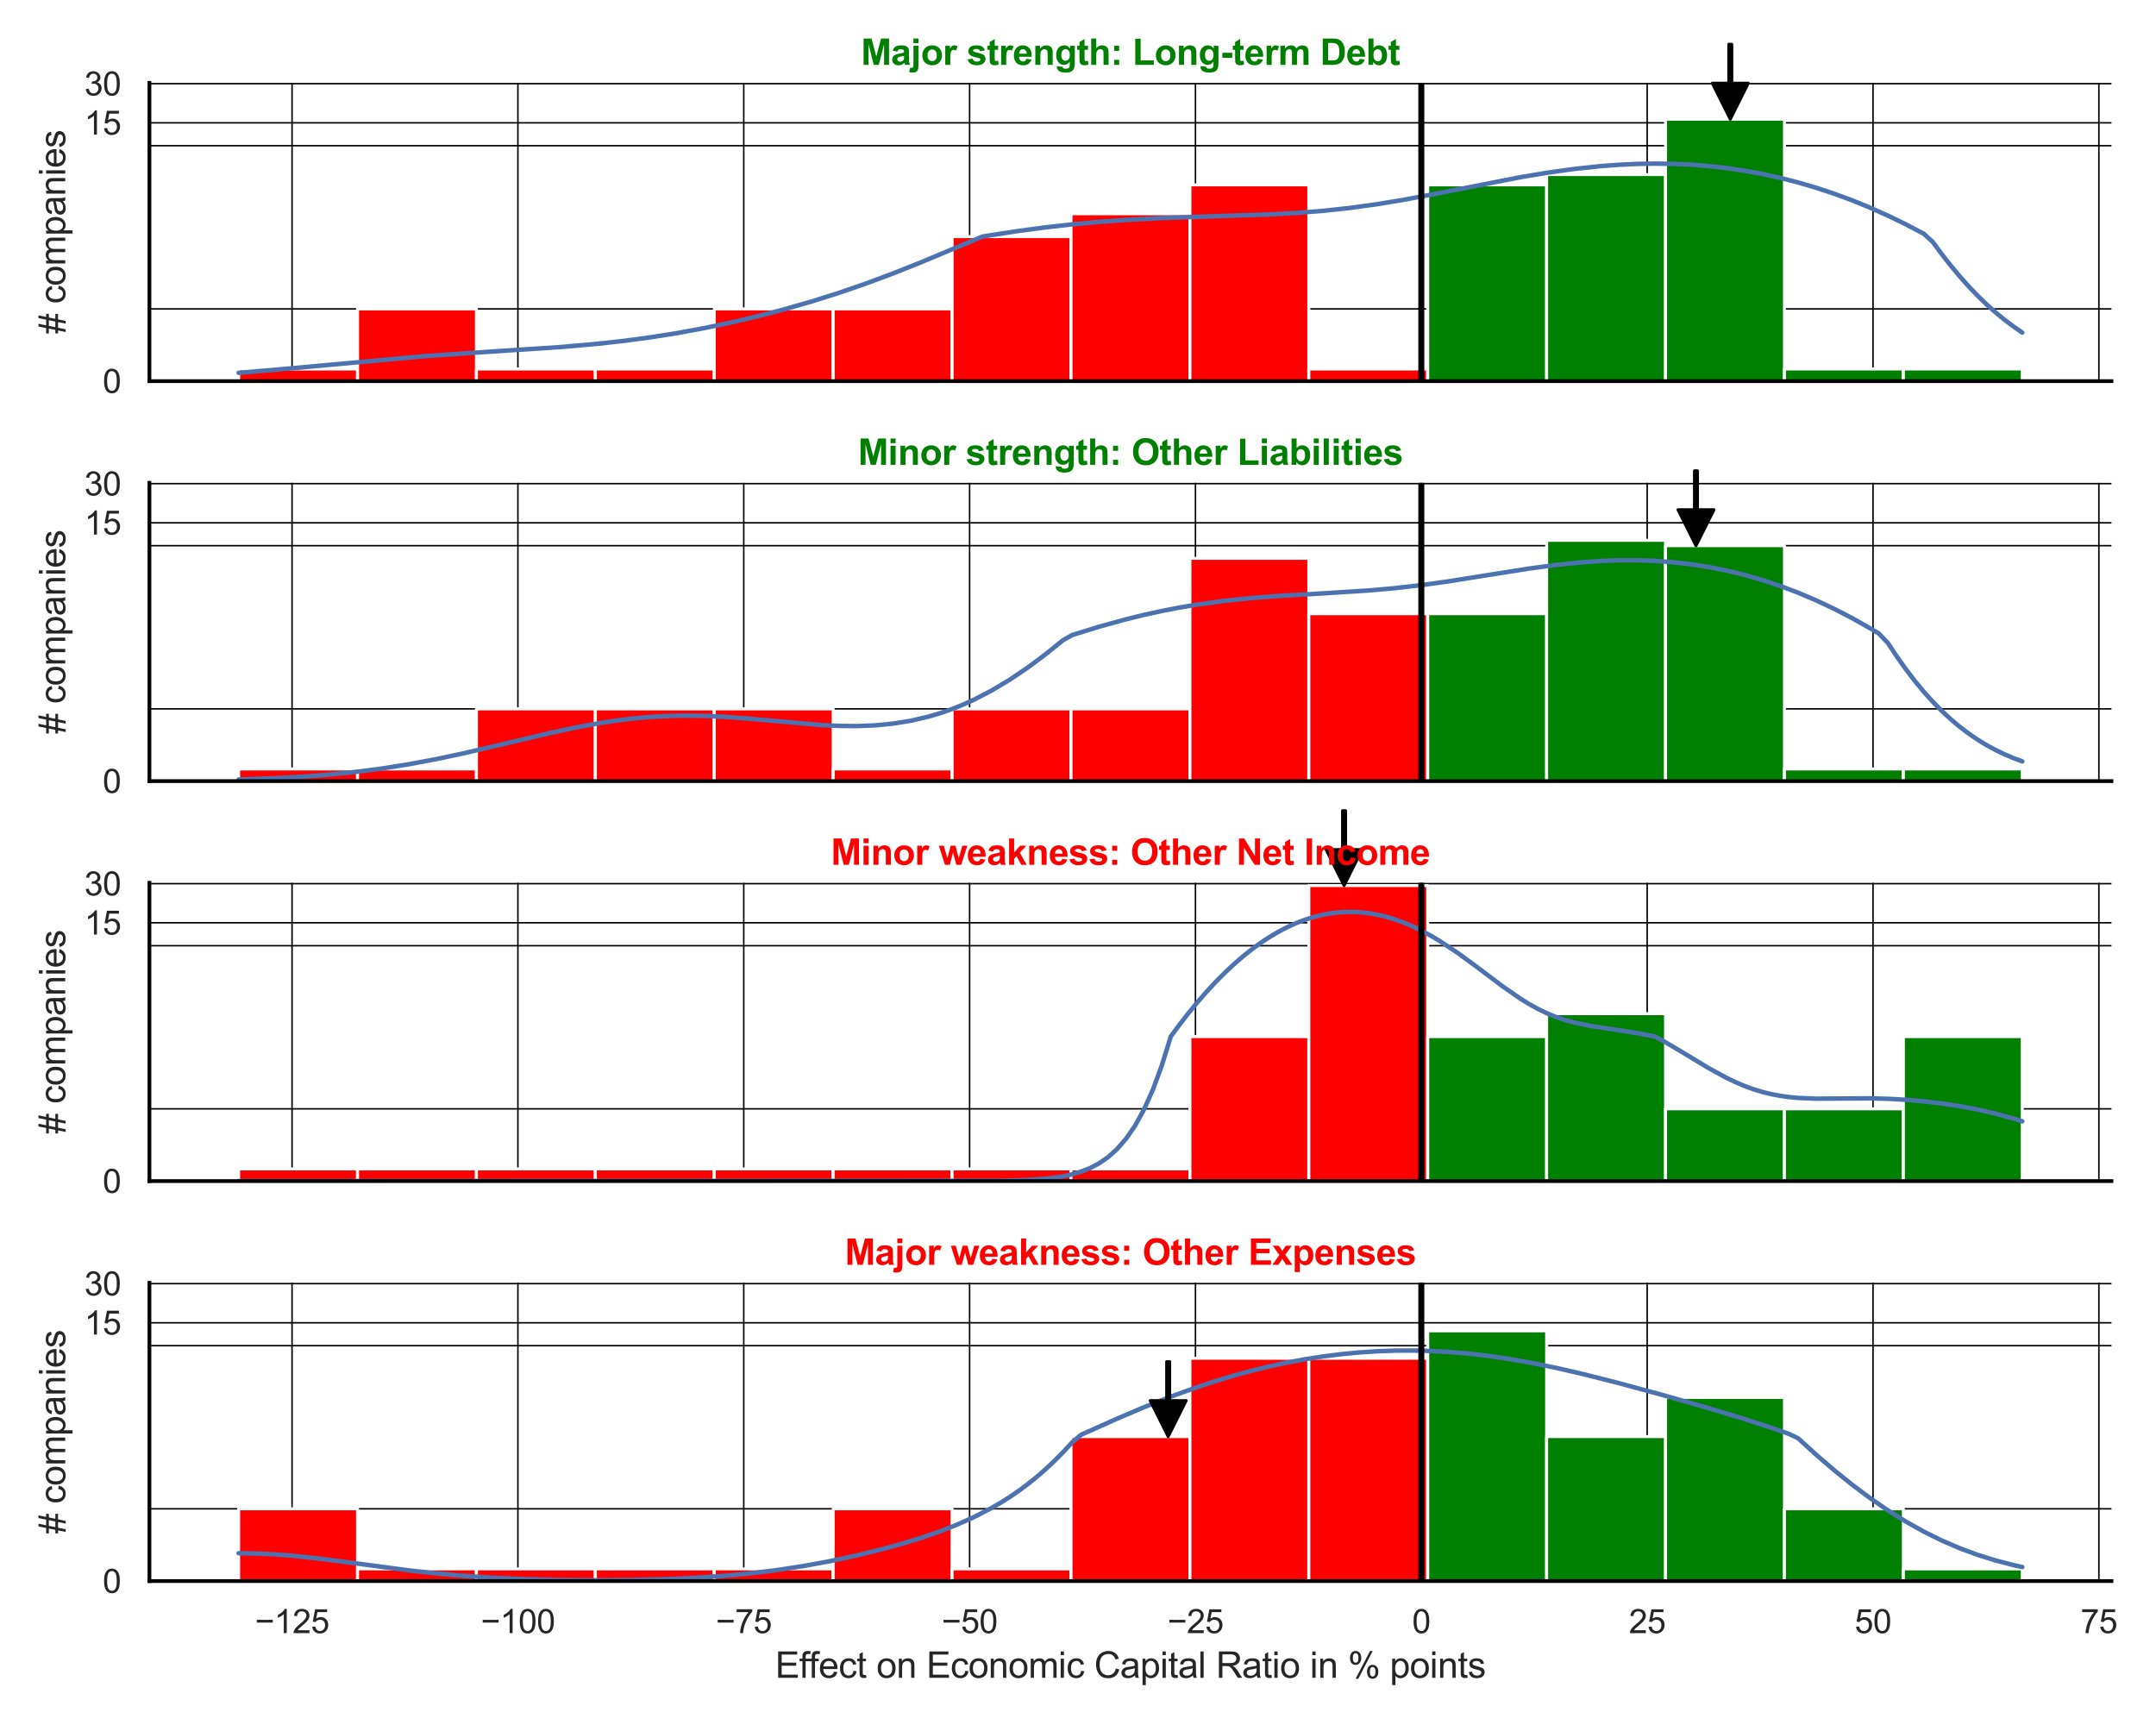 <?xml version="1.0" encoding="utf-8" standalone="no"?>
<!DOCTYPE svg PUBLIC "-//W3C//DTD SVG 1.1//EN"
  "http://www.w3.org/Graphics/SVG/1.1/DTD/svg11.dtd">
<svg xmlns:xlink="http://www.w3.org/1999/xlink" width="720pt" height="576pt" viewBox="0 0 720 576" xmlns="http://www.w3.org/2000/svg" version="1.1">
 <defs>
  <style type="text/css">*{stroke-linejoin: round; stroke-linecap: butt}</style>
 </defs>
 <g id="figure_1">
  <g id="patch_1">
   <path d="M 0 576 
L 720 576 
L 720 0 
L 0 0 
z
" style="fill: #ffffff"/>
  </g>
  <g id="axes_1">
   <g id="patch_2">
    <path d="M 49.905 127.26 
L 705.125 127.26 
L 705.125 27.656 
L 49.905 27.656 
z
" style="fill: #ffffff"/>
   </g>
   <g id="matplotlib.axis_1">
    <g id="xtick_1">
     <g id="line2d_1">
      <path d="M 97.53 127.26 
L 97.53 27.656 
" clip-path="url(#pb5bd89ba80)" style="fill: none; stroke: #000000; stroke-width: 0.5; stroke-linecap: round"/>
     </g>
    </g>
    <g id="xtick_2">
     <g id="line2d_2">
      <path d="M 172.954 127.26 
L 172.954 27.656 
" clip-path="url(#pb5bd89ba80)" style="fill: none; stroke: #000000; stroke-width: 0.5; stroke-linecap: round"/>
     </g>
    </g>
    <g id="xtick_3">
     <g id="line2d_3">
      <path d="M 248.378 127.26 
L 248.378 27.656 
" clip-path="url(#pb5bd89ba80)" style="fill: none; stroke: #000000; stroke-width: 0.5; stroke-linecap: round"/>
     </g>
    </g>
    <g id="xtick_4">
     <g id="line2d_4">
      <path d="M 323.802 127.26 
L 323.802 27.656 
" clip-path="url(#pb5bd89ba80)" style="fill: none; stroke: #000000; stroke-width: 0.5; stroke-linecap: round"/>
     </g>
    </g>
    <g id="xtick_5">
     <g id="line2d_5">
      <path d="M 399.226 127.26 
L 399.226 27.656 
" clip-path="url(#pb5bd89ba80)" style="fill: none; stroke: #000000; stroke-width: 0.5; stroke-linecap: round"/>
     </g>
    </g>
    <g id="xtick_6">
     <g id="line2d_6">
      <path d="M 474.65 127.26 
L 474.65 27.656 
" clip-path="url(#pb5bd89ba80)" style="fill: none; stroke: #000000; stroke-width: 0.5; stroke-linecap: round"/>
     </g>
    </g>
    <g id="xtick_7">
     <g id="line2d_7">
      <path d="M 550.074 127.26 
L 550.074 27.656 
" clip-path="url(#pb5bd89ba80)" style="fill: none; stroke: #000000; stroke-width: 0.5; stroke-linecap: round"/>
     </g>
    </g>
    <g id="xtick_8">
     <g id="line2d_8">
      <path d="M 625.498 127.26 
L 625.498 27.656 
" clip-path="url(#pb5bd89ba80)" style="fill: none; stroke: #000000; stroke-width: 0.5; stroke-linecap: round"/>
     </g>
    </g>
    <g id="xtick_9">
     <g id="line2d_9">
      <path d="M 700.922 127.26 
L 700.922 27.656 
" clip-path="url(#pb5bd89ba80)" style="fill: none; stroke: #000000; stroke-width: 0.5; stroke-linecap: round"/>
     </g>
    </g>
   </g>
   <g id="matplotlib.axis_2">
    <g id="ytick_1">
     <g id="line2d_10">
      <path d="M 49.905 127.26 
L 705.125 127.26 
" clip-path="url(#pb5bd89ba80)" style="fill: none; stroke: #000000; stroke-width: 0.5; stroke-linecap: round"/>
     </g>
     <g id="text_1">
      <!-- 0 -->
      <g style="fill: #262626" transform="translate(34.288 131.197) scale(0.11 -0.11)">
       <defs>
        <path id="ArialMT-30" d="M 266 2259 
Q 266 3072 433 3567 
Q 600 4063 929 4331 
Q 1259 4600 1759 4600 
Q 2128 4600 2406 4451 
Q 2684 4303 2865 4023 
Q 3047 3744 3150 3342 
Q 3253 2941 3253 2259 
Q 3253 1453 3087 958 
Q 2922 463 2592 192 
Q 2263 -78 1759 -78 
Q 1097 -78 719 397 
Q 266 969 266 2259 
z
M 844 2259 
Q 844 1131 1108 757 
Q 1372 384 1759 384 
Q 2147 384 2411 759 
Q 2675 1134 2675 2259 
Q 2675 3391 2411 3762 
Q 2147 4134 1753 4134 
Q 1366 4134 1134 3806 
Q 844 3388 844 2259 
z
" transform="scale(0.016)"/>
       </defs>
       <use xlink:href="#ArialMT-30"/>
      </g>
     </g>
    </g>
    <g id="ytick_2">
     <g id="line2d_11">
      <path d="M 49.905 41.009 
L 705.125 41.009 
" clip-path="url(#pb5bd89ba80)" style="fill: none; stroke: #000000; stroke-width: 0.5; stroke-linecap: round"/>
     </g>
     <g id="text_2">
      <!-- 15 -->
      <g style="fill: #262626" transform="translate(28.171 44.946) scale(0.11 -0.11)">
       <defs>
        <path id="ArialMT-31" d="M 2384 0 
L 1822 0 
L 1822 3584 
Q 1619 3391 1289 3197 
Q 959 3003 697 2906 
L 697 3450 
Q 1169 3672 1522 3987 
Q 1875 4303 2022 4600 
L 2384 4600 
L 2384 0 
z
" transform="scale(0.016)"/>
        <path id="ArialMT-35" d="M 266 1200 
L 856 1250 
Q 922 819 1161 601 
Q 1400 384 1738 384 
Q 2144 384 2425 690 
Q 2706 997 2706 1503 
Q 2706 1984 2436 2262 
Q 2166 2541 1728 2541 
Q 1456 2541 1237 2417 
Q 1019 2294 894 2097 
L 366 2166 
L 809 4519 
L 3088 4519 
L 3088 3981 
L 1259 3981 
L 1013 2750 
Q 1425 3038 1878 3038 
Q 2478 3038 2890 2622 
Q 3303 2206 3303 1553 
Q 3303 931 2941 478 
Q 2500 -78 1738 -78 
Q 1113 -78 717 272 
Q 322 622 266 1200 
z
" transform="scale(0.016)"/>
       </defs>
       <use xlink:href="#ArialMT-31"/>
       <use xlink:href="#ArialMT-35" x="55.615"/>
      </g>
     </g>
    </g>
    <g id="ytick_3">
     <g id="line2d_12">
      <path d="M 49.905 27.937 
L 705.125 27.937 
" clip-path="url(#pb5bd89ba80)" style="fill: none; stroke: #000000; stroke-width: 0.5; stroke-linecap: round"/>
     </g>
     <g id="text_3">
      <!-- 30 -->
      <g style="fill: #262626" transform="translate(28.171 31.874) scale(0.11 -0.11)">
       <defs>
        <path id="ArialMT-33" d="M 269 1209 
L 831 1284 
Q 928 806 1161 595 
Q 1394 384 1728 384 
Q 2125 384 2398 659 
Q 2672 934 2672 1341 
Q 2672 1728 2419 1979 
Q 2166 2231 1775 2231 
Q 1616 2231 1378 2169 
L 1441 2663 
Q 1497 2656 1531 2656 
Q 1891 2656 2178 2843 
Q 2466 3031 2466 3422 
Q 2466 3731 2256 3934 
Q 2047 4138 1716 4138 
Q 1388 4138 1169 3931 
Q 950 3725 888 3313 
L 325 3413 
Q 428 3978 793 4289 
Q 1159 4600 1703 4600 
Q 2078 4600 2393 4439 
Q 2709 4278 2876 4000 
Q 3044 3722 3044 3409 
Q 3044 3113 2884 2869 
Q 2725 2625 2413 2481 
Q 2819 2388 3044 2092 
Q 3269 1797 3269 1353 
Q 3269 753 2831 336 
Q 2394 -81 1725 -81 
Q 1122 -81 723 278 
Q 325 638 269 1209 
z
" transform="scale(0.016)"/>
       </defs>
       <use xlink:href="#ArialMT-33"/>
       <use xlink:href="#ArialMT-30" x="55.615"/>
      </g>
     </g>
    </g>
    <g id="ytick_4">
     <g id="line2d_13">
      <path d="M 49.905 103.135 
L 705.125 103.135 
" clip-path="url(#pb5bd89ba80)" style="fill: none; stroke: #000000; stroke-width: 0.5; stroke-linecap: round"/>
     </g>
    </g>
    <g id="ytick_5">
     <g id="line2d_14">
      <path d="M 49.905 48.656 
L 705.125 48.656 
" clip-path="url(#pb5bd89ba80)" style="fill: none; stroke: #000000; stroke-width: 0.5; stroke-linecap: round"/>
     </g>
    </g>
    <g id="text_4">
     <!-- # companies -->
     <g style="fill: #262626" transform="translate(21.786 111.475) rotate(-90) scale(0.12 -0.12)">
      <defs>
       <path id="ArialMT-23" d="M 322 -78 
L 594 1253 
L 66 1253 
L 66 1719 
L 688 1719 
L 919 2853 
L 66 2853 
L 66 3319 
L 1013 3319 
L 1284 4659 
L 1753 4659 
L 1481 3319 
L 2466 3319 
L 2738 4659 
L 3209 4659 
L 2938 3319 
L 3478 3319 
L 3478 2853 
L 2844 2853 
L 2609 1719 
L 3478 1719 
L 3478 1253 
L 2516 1253 
L 2244 -78 
L 1775 -78 
L 2044 1253 
L 1063 1253 
L 791 -78 
L 322 -78 
z
M 1156 1719 
L 2138 1719 
L 2372 2853 
L 1388 2853 
L 1156 1719 
z
" transform="scale(0.016)"/>
       <path id="ArialMT-20" transform="scale(0.016)"/>
       <path id="ArialMT-63" d="M 2588 1216 
L 3141 1144 
Q 3050 572 2676 248 
Q 2303 -75 1759 -75 
Q 1078 -75 664 370 
Q 250 816 250 1647 
Q 250 2184 428 2587 
Q 606 2991 970 3192 
Q 1334 3394 1763 3394 
Q 2303 3394 2647 3120 
Q 2991 2847 3088 2344 
L 2541 2259 
Q 2463 2594 2264 2762 
Q 2066 2931 1784 2931 
Q 1359 2931 1093 2626 
Q 828 2322 828 1663 
Q 828 994 1084 691 
Q 1341 388 1753 388 
Q 2084 388 2306 591 
Q 2528 794 2588 1216 
z
" transform="scale(0.016)"/>
       <path id="ArialMT-6f" d="M 213 1659 
Q 213 2581 725 3025 
Q 1153 3394 1769 3394 
Q 2453 3394 2887 2945 
Q 3322 2497 3322 1706 
Q 3322 1066 3130 698 
Q 2938 331 2570 128 
Q 2203 -75 1769 -75 
Q 1072 -75 642 372 
Q 213 819 213 1659 
z
M 791 1659 
Q 791 1022 1069 705 
Q 1347 388 1769 388 
Q 2188 388 2466 706 
Q 2744 1025 2744 1678 
Q 2744 2294 2464 2611 
Q 2184 2928 1769 2928 
Q 1347 2928 1069 2612 
Q 791 2297 791 1659 
z
" transform="scale(0.016)"/>
       <path id="ArialMT-6d" d="M 422 0 
L 422 3319 
L 925 3319 
L 925 2853 
Q 1081 3097 1340 3245 
Q 1600 3394 1931 3394 
Q 2300 3394 2536 3241 
Q 2772 3088 2869 2813 
Q 3263 3394 3894 3394 
Q 4388 3394 4653 3120 
Q 4919 2847 4919 2278 
L 4919 0 
L 4359 0 
L 4359 2091 
Q 4359 2428 4304 2576 
Q 4250 2725 4106 2815 
Q 3963 2906 3769 2906 
Q 3419 2906 3187 2673 
Q 2956 2441 2956 1928 
L 2956 0 
L 2394 0 
L 2394 2156 
Q 2394 2531 2256 2718 
Q 2119 2906 1806 2906 
Q 1569 2906 1367 2781 
Q 1166 2656 1075 2415 
Q 984 2175 984 1722 
L 984 0 
L 422 0 
z
" transform="scale(0.016)"/>
       <path id="ArialMT-70" d="M 422 -1272 
L 422 3319 
L 934 3319 
L 934 2888 
Q 1116 3141 1344 3267 
Q 1572 3394 1897 3394 
Q 2322 3394 2647 3175 
Q 2972 2956 3137 2557 
Q 3303 2159 3303 1684 
Q 3303 1175 3120 767 
Q 2938 359 2589 142 
Q 2241 -75 1856 -75 
Q 1575 -75 1351 44 
Q 1128 163 984 344 
L 984 -1272 
L 422 -1272 
z
M 931 1641 
Q 931 1000 1190 694 
Q 1450 388 1819 388 
Q 2194 388 2461 705 
Q 2728 1022 2728 1688 
Q 2728 2322 2467 2637 
Q 2206 2953 1844 2953 
Q 1484 2953 1207 2617 
Q 931 2281 931 1641 
z
" transform="scale(0.016)"/>
       <path id="ArialMT-61" d="M 2588 409 
Q 2275 144 1986 34 
Q 1697 -75 1366 -75 
Q 819 -75 525 192 
Q 231 459 231 875 
Q 231 1119 342 1320 
Q 453 1522 633 1644 
Q 813 1766 1038 1828 
Q 1203 1872 1538 1913 
Q 2219 1994 2541 2106 
Q 2544 2222 2544 2253 
Q 2544 2597 2384 2738 
Q 2169 2928 1744 2928 
Q 1347 2928 1158 2789 
Q 969 2650 878 2297 
L 328 2372 
Q 403 2725 575 2942 
Q 747 3159 1072 3276 
Q 1397 3394 1825 3394 
Q 2250 3394 2515 3294 
Q 2781 3194 2906 3042 
Q 3031 2891 3081 2659 
Q 3109 2516 3109 2141 
L 3109 1391 
Q 3109 606 3145 398 
Q 3181 191 3288 0 
L 2700 0 
Q 2613 175 2588 409 
z
M 2541 1666 
Q 2234 1541 1622 1453 
Q 1275 1403 1131 1340 
Q 988 1278 909 1158 
Q 831 1038 831 891 
Q 831 666 1001 516 
Q 1172 366 1500 366 
Q 1825 366 2078 508 
Q 2331 650 2450 897 
Q 2541 1088 2541 1459 
L 2541 1666 
z
" transform="scale(0.016)"/>
       <path id="ArialMT-6e" d="M 422 0 
L 422 3319 
L 928 3319 
L 928 2847 
Q 1294 3394 1984 3394 
Q 2284 3394 2536 3286 
Q 2788 3178 2913 3003 
Q 3038 2828 3088 2588 
Q 3119 2431 3119 2041 
L 3119 0 
L 2556 0 
L 2556 2019 
Q 2556 2363 2490 2533 
Q 2425 2703 2258 2804 
Q 2091 2906 1866 2906 
Q 1506 2906 1245 2678 
Q 984 2450 984 1813 
L 984 0 
L 422 0 
z
" transform="scale(0.016)"/>
       <path id="ArialMT-69" d="M 425 3934 
L 425 4581 
L 988 4581 
L 988 3934 
L 425 3934 
z
M 425 0 
L 425 3319 
L 988 3319 
L 988 0 
L 425 0 
z
" transform="scale(0.016)"/>
       <path id="ArialMT-65" d="M 2694 1069 
L 3275 997 
Q 3138 488 2766 206 
Q 2394 -75 1816 -75 
Q 1088 -75 661 373 
Q 234 822 234 1631 
Q 234 2469 665 2931 
Q 1097 3394 1784 3394 
Q 2450 3394 2872 2941 
Q 3294 2488 3294 1666 
Q 3294 1616 3291 1516 
L 816 1516 
Q 847 969 1125 678 
Q 1403 388 1819 388 
Q 2128 388 2347 550 
Q 2566 713 2694 1069 
z
M 847 1978 
L 2700 1978 
Q 2663 2397 2488 2606 
Q 2219 2931 1791 2931 
Q 1403 2931 1139 2672 
Q 875 2413 847 1978 
z
" transform="scale(0.016)"/>
       <path id="ArialMT-73" d="M 197 991 
L 753 1078 
Q 800 744 1014 566 
Q 1228 388 1613 388 
Q 2000 388 2187 545 
Q 2375 703 2375 916 
Q 2375 1106 2209 1216 
Q 2094 1291 1634 1406 
Q 1016 1563 777 1677 
Q 538 1791 414 1992 
Q 291 2194 291 2438 
Q 291 2659 392 2848 
Q 494 3038 669 3163 
Q 800 3259 1026 3326 
Q 1253 3394 1513 3394 
Q 1903 3394 2198 3281 
Q 2494 3169 2634 2976 
Q 2775 2784 2828 2463 
L 2278 2388 
Q 2241 2644 2061 2787 
Q 1881 2931 1553 2931 
Q 1166 2931 1000 2803 
Q 834 2675 834 2503 
Q 834 2394 903 2306 
Q 972 2216 1119 2156 
Q 1203 2125 1616 2013 
Q 2213 1853 2448 1751 
Q 2684 1650 2818 1456 
Q 2953 1263 2953 975 
Q 2953 694 2789 445 
Q 2625 197 2315 61 
Q 2006 -75 1616 -75 
Q 969 -75 630 194 
Q 291 463 197 991 
z
" transform="scale(0.016)"/>
      </defs>
      <use xlink:href="#ArialMT-23"/>
      <use xlink:href="#ArialMT-20" x="55.615"/>
      <use xlink:href="#ArialMT-63" x="83.398"/>
      <use xlink:href="#ArialMT-6f" x="133.398"/>
      <use xlink:href="#ArialMT-6d" x="189.014"/>
      <use xlink:href="#ArialMT-70" x="272.314"/>
      <use xlink:href="#ArialMT-61" x="327.93"/>
      <use xlink:href="#ArialMT-6e" x="383.545"/>
      <use xlink:href="#ArialMT-69" x="439.16"/>
      <use xlink:href="#ArialMT-65" x="461.377"/>
      <use xlink:href="#ArialMT-73" x="516.992"/>
     </g>
    </g>
   </g>
   <g id="patch_3">
    <path d="M 79.688 127.26 
L 119.398 127.26 
L 119.398 123.198 
L 79.688 123.198 
z
" clip-path="url(#pb5bd89ba80)" style="fill: #ff0000; stroke: #ffffff; stroke-linejoin: miter"/>
   </g>
   <g id="patch_4">
    <path d="M 119.398 127.26 
L 159.108 127.26 
L 159.108 103.135 
L 119.398 103.135 
z
" clip-path="url(#pb5bd89ba80)" style="fill: #ff0000; stroke: #ffffff; stroke-linejoin: miter"/>
   </g>
   <g id="patch_5">
    <path d="M 159.108 127.26 
L 198.819 127.26 
L 198.819 123.198 
L 159.108 123.198 
z
" clip-path="url(#pb5bd89ba80)" style="fill: #ff0000; stroke: #ffffff; stroke-linejoin: miter"/>
   </g>
   <g id="patch_6">
    <path d="M 198.819 127.26 
L 238.529 127.26 
L 238.529 123.198 
L 198.819 123.198 
z
" clip-path="url(#pb5bd89ba80)" style="fill: #ff0000; stroke: #ffffff; stroke-linejoin: miter"/>
   </g>
   <g id="patch_7">
    <path d="M 238.529 127.26 
L 278.239 127.26 
L 278.239 103.135 
L 238.529 103.135 
z
" clip-path="url(#pb5bd89ba80)" style="fill: #ff0000; stroke: #ffffff; stroke-linejoin: miter"/>
   </g>
   <g id="patch_8">
    <path d="M 278.239 127.26 
L 317.95 127.26 
L 317.95 103.135 
L 278.239 103.135 
z
" clip-path="url(#pb5bd89ba80)" style="fill: #ff0000; stroke: #ffffff; stroke-linejoin: miter"/>
   </g>
   <g id="patch_9">
    <path d="M 317.95 127.26 
L 357.66 127.26 
L 357.66 79.009 
L 317.95 79.009 
z
" clip-path="url(#pb5bd89ba80)" style="fill: #ff0000; stroke: #ffffff; stroke-linejoin: miter"/>
   </g>
   <g id="patch_10">
    <path d="M 357.66 127.26 
L 397.37 127.26 
L 397.37 71.363 
L 357.66 71.363 
z
" clip-path="url(#pb5bd89ba80)" style="fill: #ff0000; stroke: #ffffff; stroke-linejoin: miter"/>
   </g>
   <g id="patch_11">
    <path d="M 397.37 127.26 
L 437.08 127.26 
L 437.08 61.729 
L 397.37 61.729 
z
" clip-path="url(#pb5bd89ba80)" style="fill: #ff0000; stroke: #ffffff; stroke-linejoin: miter"/>
   </g>
   <g id="patch_12">
    <path d="M 437.08 127.26 
L 476.791 127.26 
L 476.791 123.198 
L 437.08 123.198 
z
" clip-path="url(#pb5bd89ba80)" style="fill: #ff0000; stroke: #ffffff; stroke-linejoin: miter"/>
   </g>
   <g id="patch_13">
    <path d="M 476.791 127.26 
L 516.501 127.26 
L 516.501 61.729 
L 476.791 61.729 
z
" clip-path="url(#pb5bd89ba80)" style="fill: #008000; stroke: #ffffff; stroke-linejoin: miter"/>
   </g>
   <g id="patch_14">
    <path d="M 516.501 127.26 
L 556.211 127.26 
L 556.211 58.29 
L 516.501 58.29 
z
" clip-path="url(#pb5bd89ba80)" style="fill: #008000; stroke: #ffffff; stroke-linejoin: miter"/>
   </g>
   <g id="patch_15">
    <path d="M 556.211 127.26 
L 595.922 127.26 
L 595.922 39.792 
L 556.211 39.792 
z
" clip-path="url(#pb5bd89ba80)" style="fill: #008000; stroke: #ffffff; stroke-linejoin: miter"/>
   </g>
   <g id="patch_16">
    <path d="M 595.922 127.26 
L 635.632 127.26 
L 635.632 123.198 
L 595.922 123.198 
z
" clip-path="url(#pb5bd89ba80)" style="fill: #008000; stroke: #ffffff; stroke-linejoin: miter"/>
   </g>
   <g id="patch_17">
    <path d="M 635.632 127.26 
L 675.342 127.26 
L 675.342 123.198 
L 635.632 123.198 
z
" clip-path="url(#pb5bd89ba80)" style="fill: #008000; stroke: #ffffff; stroke-linejoin: miter"/>
   </g>
   <g id="line2d_15">
    <path d="M 79.688 124.492 
L 94.654 123.22 
L 142.546 118.861 
L 160.505 117.634 
L 187.444 115.865 
L 199.417 114.811 
L 208.397 113.816 
L 217.377 112.613 
L 226.356 111.186 
L 235.336 109.531 
L 244.316 107.648 
L 253.296 105.536 
L 262.275 103.192 
L 271.255 100.606 
L 280.235 97.767 
L 289.214 94.671 
L 298.194 91.323 
L 307.174 87.752 
L 319.147 82.742 
L 328.127 78.972 
L 340.1 77.121 
L 349.079 75.929 
L 358.059 74.917 
L 367.039 74.09 
L 376.018 73.44 
L 387.991 72.815 
L 402.958 72.3 
L 423.91 71.6 
L 432.89 71.107 
L 441.87 70.399 
L 450.849 69.431 
L 459.829 68.19 
L 468.809 66.703 
L 480.782 64.441 
L 507.721 59.175 
L 516.701 57.672 
L 525.68 56.416 
L 534.66 55.461 
L 540.647 55.015 
L 546.633 54.734 
L 552.619 54.629 
L 558.606 54.708 
L 564.592 54.978 
L 570.579 55.446 
L 576.565 56.118 
L 582.552 56.999 
L 588.538 58.092 
L 594.525 59.402 
L 600.511 60.933 
L 606.498 62.688 
L 612.484 64.668 
L 618.471 66.877 
L 624.457 69.317 
L 630.444 71.989 
L 636.43 74.896 
L 642.417 78.038 
L 645.41 80.74 
L 648.403 84.793 
L 651.396 88.616 
L 654.39 92.206 
L 657.383 95.563 
L 660.376 98.69 
L 663.369 101.59 
L 666.363 104.269 
L 669.356 106.734 
L 672.349 108.994 
L 675.342 111.057 
L 675.342 111.057 
" clip-path="url(#pb5bd89ba80)" style="fill: none; stroke: #4c72b0; stroke-width: 1.5; stroke-linecap: round"/>
   </g>
   <g id="line2d_16">
    <path d="M 474.65 127.26 
L 474.65 27.656 
" clip-path="url(#pb5bd89ba80)" style="fill: none; stroke: #000000; stroke-width: 2; stroke-linecap: round"/>
   </g>
   <g id="patch_18">
    <path d="M 49.905 127.26 
L 49.905 27.656 
" style="fill: none; stroke: #000000; stroke-width: 1.25; stroke-linejoin: miter; stroke-linecap: square"/>
   </g>
   <g id="patch_19">
    <path d="M 49.905 127.26 
L 705.125 127.26 
" style="fill: none; stroke: #000000; stroke-width: 1.25; stroke-linejoin: miter; stroke-linecap: square"/>
   </g>
   <g id="patch_20">
    <path d="M 578.334 14.792 
Q 578.334 21.291 578.334 27.79 
L 583.834 27.79 
Q 580.834 33.791 577.834 39.792 
Q 574.834 33.791 571.834 27.79 
L 577.334 27.79 
Q 577.334 21.291 577.334 14.792 
L 578.334 14.792 
z
" style="stroke: #000000; stroke-linecap: round"/>
   </g>
   <g id="text_5">
    <!-- Major strength: Long-term Debt -->
    <g style="fill: #008000" transform="translate(287.523 21.656) scale(0.12 -0.12)">
     <defs>
      <path id="Arial-BoldMT-4d" d="M 453 0 
L 453 4581 
L 1838 4581 
L 2669 1456 
L 3491 4581 
L 4878 4581 
L 4878 0 
L 4019 0 
L 4019 3606 
L 3109 0 
L 2219 0 
L 1313 3606 
L 1313 0 
L 453 0 
z
" transform="scale(0.016)"/>
      <path id="Arial-BoldMT-61" d="M 1116 2306 
L 319 2450 
Q 453 2931 781 3162 
Q 1109 3394 1756 3394 
Q 2344 3394 2631 3255 
Q 2919 3116 3036 2902 
Q 3153 2688 3153 2116 
L 3144 1091 
Q 3144 653 3186 445 
Q 3228 238 3344 0 
L 2475 0 
Q 2441 88 2391 259 
Q 2369 338 2359 363 
Q 2134 144 1878 34 
Q 1622 -75 1331 -75 
Q 819 -75 523 203 
Q 228 481 228 906 
Q 228 1188 362 1408 
Q 497 1628 739 1745 
Q 981 1863 1438 1950 
Q 2053 2066 2291 2166 
L 2291 2253 
Q 2291 2506 2166 2614 
Q 2041 2722 1694 2722 
Q 1459 2722 1328 2630 
Q 1197 2538 1116 2306 
z
M 2291 1594 
Q 2122 1538 1756 1459 
Q 1391 1381 1278 1306 
Q 1106 1184 1106 997 
Q 1106 813 1243 678 
Q 1381 544 1594 544 
Q 1831 544 2047 700 
Q 2206 819 2256 991 
Q 2291 1103 2291 1419 
L 2291 1594 
z
" transform="scale(0.016)"/>
      <path id="Arial-BoldMT-6a" d="M 441 3769 
L 441 4581 
L 1319 4581 
L 1319 3769 
L 441 3769 
z
M 1319 3319 
L 1319 103 
Q 1319 -531 1236 -792 
Q 1153 -1053 917 -1200 
Q 681 -1347 316 -1347 
Q 184 -1347 32 -1323 
Q -119 -1300 -294 -1253 
L -141 -503 
Q -78 -516 -23 -523 
Q 31 -531 78 -531 
Q 213 -531 298 -473 
Q 384 -416 412 -334 
Q 441 -253 441 153 
L 441 3319 
L 1319 3319 
z
" transform="scale(0.016)"/>
      <path id="Arial-BoldMT-6f" d="M 256 1706 
Q 256 2144 472 2553 
Q 688 2963 1083 3178 
Q 1478 3394 1966 3394 
Q 2719 3394 3200 2905 
Q 3681 2416 3681 1669 
Q 3681 916 3195 420 
Q 2709 -75 1972 -75 
Q 1516 -75 1102 131 
Q 688 338 472 736 
Q 256 1134 256 1706 
z
M 1156 1659 
Q 1156 1166 1390 903 
Q 1625 641 1969 641 
Q 2313 641 2545 903 
Q 2778 1166 2778 1666 
Q 2778 2153 2545 2415 
Q 2313 2678 1969 2678 
Q 1625 2678 1390 2415 
Q 1156 2153 1156 1659 
z
" transform="scale(0.016)"/>
      <path id="Arial-BoldMT-72" d="M 1300 0 
L 422 0 
L 422 3319 
L 1238 3319 
L 1238 2847 
Q 1447 3181 1614 3287 
Q 1781 3394 1994 3394 
Q 2294 3394 2572 3228 
L 2300 2463 
Q 2078 2606 1888 2606 
Q 1703 2606 1575 2504 
Q 1447 2403 1373 2137 
Q 1300 1872 1300 1025 
L 1300 0 
z
" transform="scale(0.016)"/>
      <path id="Arial-BoldMT-20" transform="scale(0.016)"/>
      <path id="Arial-BoldMT-73" d="M 150 947 
L 1031 1081 
Q 1088 825 1259 692 
Q 1431 559 1741 559 
Q 2081 559 2253 684 
Q 2369 772 2369 919 
Q 2369 1019 2306 1084 
Q 2241 1147 2013 1200 
Q 950 1434 666 1628 
Q 272 1897 272 2375 
Q 272 2806 612 3100 
Q 953 3394 1669 3394 
Q 2350 3394 2681 3172 
Q 3013 2950 3138 2516 
L 2309 2363 
Q 2256 2556 2107 2659 
Q 1959 2763 1684 2763 
Q 1338 2763 1188 2666 
Q 1088 2597 1088 2488 
Q 1088 2394 1175 2328 
Q 1294 2241 1995 2081 
Q 2697 1922 2975 1691 
Q 3250 1456 3250 1038 
Q 3250 581 2869 253 
Q 2488 -75 1741 -75 
Q 1063 -75 667 200 
Q 272 475 150 947 
z
" transform="scale(0.016)"/>
      <path id="Arial-BoldMT-74" d="M 1981 3319 
L 1981 2619 
L 1381 2619 
L 1381 1281 
Q 1381 875 1398 808 
Q 1416 741 1477 697 
Q 1538 653 1625 653 
Q 1747 653 1978 738 
L 2053 56 
Q 1747 -75 1359 -75 
Q 1122 -75 931 4 
Q 741 84 652 211 
Q 563 338 528 553 
Q 500 706 500 1172 
L 500 2619 
L 97 2619 
L 97 3319 
L 500 3319 
L 500 3978 
L 1381 4491 
L 1381 3319 
L 1981 3319 
z
" transform="scale(0.016)"/>
      <path id="Arial-BoldMT-65" d="M 2381 1056 
L 3256 909 
Q 3088 428 2723 176 
Q 2359 -75 1813 -75 
Q 947 -75 531 491 
Q 203 944 203 1634 
Q 203 2459 634 2926 
Q 1066 3394 1725 3394 
Q 2466 3394 2894 2905 
Q 3322 2416 3303 1406 
L 1103 1406 
Q 1113 1016 1316 798 
Q 1519 581 1822 581 
Q 2028 581 2168 693 
Q 2309 806 2381 1056 
z
M 2431 1944 
Q 2422 2325 2234 2523 
Q 2047 2722 1778 2722 
Q 1491 2722 1303 2513 
Q 1116 2303 1119 1944 
L 2431 1944 
z
" transform="scale(0.016)"/>
      <path id="Arial-BoldMT-6e" d="M 3478 0 
L 2600 0 
L 2600 1694 
Q 2600 2231 2544 2389 
Q 2488 2547 2361 2634 
Q 2234 2722 2056 2722 
Q 1828 2722 1647 2597 
Q 1466 2472 1398 2265 
Q 1331 2059 1331 1503 
L 1331 0 
L 453 0 
L 453 3319 
L 1269 3319 
L 1269 2831 
Q 1703 3394 2363 3394 
Q 2653 3394 2893 3289 
Q 3134 3184 3257 3021 
Q 3381 2859 3429 2653 
Q 3478 2447 3478 2063 
L 3478 0 
z
" transform="scale(0.016)"/>
      <path id="Arial-BoldMT-67" d="M 378 -219 
L 1381 -341 
Q 1406 -516 1497 -581 
Q 1622 -675 1891 -675 
Q 2234 -675 2406 -572 
Q 2522 -503 2581 -350 
Q 2622 -241 2622 53 
L 2622 538 
Q 2228 0 1628 0 
Q 959 0 569 566 
Q 263 1013 263 1678 
Q 263 2513 664 2953 
Q 1066 3394 1663 3394 
Q 2278 3394 2678 2853 
L 2678 3319 
L 3500 3319 
L 3500 341 
Q 3500 -247 3403 -537 
Q 3306 -828 3131 -993 
Q 2956 -1159 2664 -1253 
Q 2372 -1347 1925 -1347 
Q 1081 -1347 728 -1058 
Q 375 -769 375 -325 
Q 375 -281 378 -219 
z
M 1163 1728 
Q 1163 1200 1367 954 
Q 1572 709 1872 709 
Q 2194 709 2416 961 
Q 2638 1213 2638 1706 
Q 2638 2222 2425 2472 
Q 2213 2722 1888 2722 
Q 1572 2722 1367 2476 
Q 1163 2231 1163 1728 
z
" transform="scale(0.016)"/>
      <path id="Arial-BoldMT-68" d="M 1334 4581 
L 1334 2897 
Q 1759 3394 2350 3394 
Q 2653 3394 2897 3281 
Q 3141 3169 3264 2994 
Q 3388 2819 3433 2606 
Q 3478 2394 3478 1947 
L 3478 0 
L 2600 0 
L 2600 1753 
Q 2600 2275 2550 2415 
Q 2500 2556 2373 2639 
Q 2247 2722 2056 2722 
Q 1838 2722 1666 2615 
Q 1494 2509 1414 2295 
Q 1334 2081 1334 1663 
L 1334 0 
L 456 0 
L 456 4581 
L 1334 4581 
z
" transform="scale(0.016)"/>
      <path id="Arial-BoldMT-3a" d="M 628 2441 
L 628 3319 
L 1506 3319 
L 1506 2441 
L 628 2441 
z
M 628 0 
L 628 878 
L 1506 878 
L 1506 0 
L 628 0 
z
" transform="scale(0.016)"/>
      <path id="Arial-BoldMT-4c" d="M 491 0 
L 491 4544 
L 1416 4544 
L 1416 772 
L 3716 772 
L 3716 0 
L 491 0 
z
" transform="scale(0.016)"/>
      <path id="Arial-BoldMT-2d" d="M 359 1222 
L 359 2100 
L 2084 2100 
L 2084 1222 
L 359 1222 
z
" transform="scale(0.016)"/>
      <path id="Arial-BoldMT-6d" d="M 394 3319 
L 1203 3319 
L 1203 2866 
Q 1638 3394 2238 3394 
Q 2556 3394 2790 3262 
Q 3025 3131 3175 2866 
Q 3394 3131 3647 3262 
Q 3900 3394 4188 3394 
Q 4553 3394 4806 3245 
Q 5059 3097 5184 2809 
Q 5275 2597 5275 2122 
L 5275 0 
L 4397 0 
L 4397 1897 
Q 4397 2391 4306 2534 
Q 4184 2722 3931 2722 
Q 3747 2722 3584 2609 
Q 3422 2497 3350 2280 
Q 3278 2063 3278 1594 
L 3278 0 
L 2400 0 
L 2400 1819 
Q 2400 2303 2353 2443 
Q 2306 2584 2207 2653 
Q 2109 2722 1941 2722 
Q 1738 2722 1575 2612 
Q 1413 2503 1342 2297 
Q 1272 2091 1272 1613 
L 1272 0 
L 394 0 
L 394 3319 
z
" transform="scale(0.016)"/>
      <path id="Arial-BoldMT-44" d="M 463 4581 
L 2153 4581 
Q 2725 4581 3025 4494 
Q 3428 4375 3715 4072 
Q 4003 3769 4153 3330 
Q 4303 2891 4303 2247 
Q 4303 1681 4163 1272 
Q 3991 772 3672 463 
Q 3431 228 3022 97 
Q 2716 0 2203 0 
L 463 0 
L 463 4581 
z
M 1388 3806 
L 1388 772 
L 2078 772 
Q 2466 772 2638 816 
Q 2863 872 3011 1006 
Q 3159 1141 3253 1448 
Q 3347 1756 3347 2288 
Q 3347 2819 3253 3103 
Q 3159 3388 2990 3547 
Q 2822 3706 2563 3763 
Q 2369 3806 1803 3806 
L 1388 3806 
z
" transform="scale(0.016)"/>
      <path id="Arial-BoldMT-62" d="M 422 0 
L 422 4581 
L 1300 4581 
L 1300 2931 
Q 1706 3394 2263 3394 
Q 2869 3394 3266 2955 
Q 3663 2516 3663 1694 
Q 3663 844 3258 384 
Q 2853 -75 2275 -75 
Q 1991 -75 1714 67 
Q 1438 209 1238 488 
L 1238 0 
L 422 0 
z
M 1294 1731 
Q 1294 1216 1456 969 
Q 1684 619 2063 619 
Q 2353 619 2558 867 
Q 2763 1116 2763 1650 
Q 2763 2219 2556 2470 
Q 2350 2722 2028 2722 
Q 1713 2722 1503 2476 
Q 1294 2231 1294 1731 
z
" transform="scale(0.016)"/>
     </defs>
     <use xlink:href="#Arial-BoldMT-4d"/>
     <use xlink:href="#Arial-BoldMT-61" x="83.301"/>
     <use xlink:href="#Arial-BoldMT-6a" x="138.916"/>
     <use xlink:href="#Arial-BoldMT-6f" x="166.699"/>
     <use xlink:href="#Arial-BoldMT-72" x="227.783"/>
     <use xlink:href="#Arial-BoldMT-20" x="266.699"/>
     <use xlink:href="#Arial-BoldMT-73" x="294.482"/>
     <use xlink:href="#Arial-BoldMT-74" x="350.098"/>
     <use xlink:href="#Arial-BoldMT-72" x="383.398"/>
     <use xlink:href="#Arial-BoldMT-65" x="422.314"/>
     <use xlink:href="#Arial-BoldMT-6e" x="477.93"/>
     <use xlink:href="#Arial-BoldMT-67" x="539.014"/>
     <use xlink:href="#Arial-BoldMT-74" x="600.098"/>
     <use xlink:href="#Arial-BoldMT-68" x="633.398"/>
     <use xlink:href="#Arial-BoldMT-3a" x="694.482"/>
     <use xlink:href="#Arial-BoldMT-20" x="727.783"/>
     <use xlink:href="#Arial-BoldMT-4c" x="755.566"/>
     <use xlink:href="#Arial-BoldMT-6f" x="816.65"/>
     <use xlink:href="#Arial-BoldMT-6e" x="877.734"/>
     <use xlink:href="#Arial-BoldMT-67" x="938.818"/>
     <use xlink:href="#Arial-BoldMT-2d" x="999.902"/>
     <use xlink:href="#Arial-BoldMT-74" x="1033.203"/>
     <use xlink:href="#Arial-BoldMT-65" x="1066.504"/>
     <use xlink:href="#Arial-BoldMT-72" x="1122.119"/>
     <use xlink:href="#Arial-BoldMT-6d" x="1161.035"/>
     <use xlink:href="#Arial-BoldMT-20" x="1249.951"/>
     <use xlink:href="#Arial-BoldMT-44" x="1277.734"/>
     <use xlink:href="#Arial-BoldMT-65" x="1349.951"/>
     <use xlink:href="#Arial-BoldMT-62" x="1405.566"/>
     <use xlink:href="#Arial-BoldMT-74" x="1466.65"/>
    </g>
   </g>
  </g>
  <g id="axes_2">
   <g id="patch_21">
    <path d="M 49.905 260.82 
L 705.125 260.82 
L 705.125 161.216 
L 49.905 161.216 
z
" style="fill: #ffffff"/>
   </g>
   <g id="matplotlib.axis_3">
    <g id="xtick_10">
     <g id="line2d_17">
      <path d="M 97.53 260.82 
L 97.53 161.216 
" clip-path="url(#p68b4e7f802)" style="fill: none; stroke: #000000; stroke-width: 0.5; stroke-linecap: round"/>
     </g>
    </g>
    <g id="xtick_11">
     <g id="line2d_18">
      <path d="M 172.954 260.82 
L 172.954 161.216 
" clip-path="url(#p68b4e7f802)" style="fill: none; stroke: #000000; stroke-width: 0.5; stroke-linecap: round"/>
     </g>
    </g>
    <g id="xtick_12">
     <g id="line2d_19">
      <path d="M 248.378 260.82 
L 248.378 161.216 
" clip-path="url(#p68b4e7f802)" style="fill: none; stroke: #000000; stroke-width: 0.5; stroke-linecap: round"/>
     </g>
    </g>
    <g id="xtick_13">
     <g id="line2d_20">
      <path d="M 323.802 260.82 
L 323.802 161.216 
" clip-path="url(#p68b4e7f802)" style="fill: none; stroke: #000000; stroke-width: 0.5; stroke-linecap: round"/>
     </g>
    </g>
    <g id="xtick_14">
     <g id="line2d_21">
      <path d="M 399.226 260.82 
L 399.226 161.216 
" clip-path="url(#p68b4e7f802)" style="fill: none; stroke: #000000; stroke-width: 0.5; stroke-linecap: round"/>
     </g>
    </g>
    <g id="xtick_15">
     <g id="line2d_22">
      <path d="M 474.65 260.82 
L 474.65 161.216 
" clip-path="url(#p68b4e7f802)" style="fill: none; stroke: #000000; stroke-width: 0.5; stroke-linecap: round"/>
     </g>
    </g>
    <g id="xtick_16">
     <g id="line2d_23">
      <path d="M 550.074 260.82 
L 550.074 161.216 
" clip-path="url(#p68b4e7f802)" style="fill: none; stroke: #000000; stroke-width: 0.5; stroke-linecap: round"/>
     </g>
    </g>
    <g id="xtick_17">
     <g id="line2d_24">
      <path d="M 625.498 260.82 
L 625.498 161.216 
" clip-path="url(#p68b4e7f802)" style="fill: none; stroke: #000000; stroke-width: 0.5; stroke-linecap: round"/>
     </g>
    </g>
    <g id="xtick_18">
     <g id="line2d_25">
      <path d="M 700.922 260.82 
L 700.922 161.216 
" clip-path="url(#p68b4e7f802)" style="fill: none; stroke: #000000; stroke-width: 0.5; stroke-linecap: round"/>
     </g>
    </g>
   </g>
   <g id="matplotlib.axis_4">
    <g id="ytick_6">
     <g id="line2d_26">
      <path d="M 49.905 260.82 
L 705.125 260.82 
" clip-path="url(#p68b4e7f802)" style="fill: none; stroke: #000000; stroke-width: 0.5; stroke-linecap: round"/>
     </g>
     <g id="text_6">
      <!-- 0 -->
      <g style="fill: #262626" transform="translate(34.288 264.757) scale(0.11 -0.11)">
       <use xlink:href="#ArialMT-30"/>
      </g>
     </g>
    </g>
    <g id="ytick_7">
     <g id="line2d_27">
      <path d="M 49.905 174.569 
L 705.125 174.569 
" clip-path="url(#p68b4e7f802)" style="fill: none; stroke: #000000; stroke-width: 0.5; stroke-linecap: round"/>
     </g>
     <g id="text_7">
      <!-- 15 -->
      <g style="fill: #262626" transform="translate(28.171 178.506) scale(0.11 -0.11)">
       <use xlink:href="#ArialMT-31"/>
       <use xlink:href="#ArialMT-35" x="55.615"/>
      </g>
     </g>
    </g>
    <g id="ytick_8">
     <g id="line2d_28">
      <path d="M 49.905 161.497 
L 705.125 161.497 
" clip-path="url(#p68b4e7f802)" style="fill: none; stroke: #000000; stroke-width: 0.5; stroke-linecap: round"/>
     </g>
     <g id="text_8">
      <!-- 30 -->
      <g style="fill: #262626" transform="translate(28.171 165.434) scale(0.11 -0.11)">
       <use xlink:href="#ArialMT-33"/>
       <use xlink:href="#ArialMT-30" x="55.615"/>
      </g>
     </g>
    </g>
    <g id="ytick_9">
     <g id="line2d_29">
      <path d="M 49.905 236.695 
L 705.125 236.695 
" clip-path="url(#p68b4e7f802)" style="fill: none; stroke: #000000; stroke-width: 0.5; stroke-linecap: round"/>
     </g>
    </g>
    <g id="ytick_10">
     <g id="line2d_30">
      <path d="M 49.905 182.216 
L 705.125 182.216 
" clip-path="url(#p68b4e7f802)" style="fill: none; stroke: #000000; stroke-width: 0.5; stroke-linecap: round"/>
     </g>
    </g>
    <g id="text_9">
     <!-- # companies -->
     <g style="fill: #262626" transform="translate(21.786 245.035) rotate(-90) scale(0.12 -0.12)">
      <use xlink:href="#ArialMT-23"/>
      <use xlink:href="#ArialMT-20" x="55.615"/>
      <use xlink:href="#ArialMT-63" x="83.398"/>
      <use xlink:href="#ArialMT-6f" x="133.398"/>
      <use xlink:href="#ArialMT-6d" x="189.014"/>
      <use xlink:href="#ArialMT-70" x="272.314"/>
      <use xlink:href="#ArialMT-61" x="327.93"/>
      <use xlink:href="#ArialMT-6e" x="383.545"/>
      <use xlink:href="#ArialMT-69" x="439.16"/>
      <use xlink:href="#ArialMT-65" x="461.377"/>
      <use xlink:href="#ArialMT-73" x="516.992"/>
     </g>
    </g>
   </g>
   <g id="patch_22">
    <path d="M 79.688 260.82 
L 119.398 260.82 
L 119.398 256.758 
L 79.688 256.758 
z
" clip-path="url(#p68b4e7f802)" style="fill: #ff0000; stroke: #ffffff; stroke-linejoin: miter"/>
   </g>
   <g id="patch_23">
    <path d="M 119.398 260.82 
L 159.108 260.82 
L 159.108 256.758 
L 119.398 256.758 
z
" clip-path="url(#p68b4e7f802)" style="fill: #ff0000; stroke: #ffffff; stroke-linejoin: miter"/>
   </g>
   <g id="patch_24">
    <path d="M 159.108 260.82 
L 198.819 260.82 
L 198.819 236.695 
L 159.108 236.695 
z
" clip-path="url(#p68b4e7f802)" style="fill: #ff0000; stroke: #ffffff; stroke-linejoin: miter"/>
   </g>
   <g id="patch_25">
    <path d="M 198.819 260.82 
L 238.529 260.82 
L 238.529 236.695 
L 198.819 236.695 
z
" clip-path="url(#p68b4e7f802)" style="fill: #ff0000; stroke: #ffffff; stroke-linejoin: miter"/>
   </g>
   <g id="patch_26">
    <path d="M 238.529 260.82 
L 278.239 260.82 
L 278.239 236.695 
L 238.529 236.695 
z
" clip-path="url(#p68b4e7f802)" style="fill: #ff0000; stroke: #ffffff; stroke-linejoin: miter"/>
   </g>
   <g id="patch_27">
    <path d="M 278.239 260.82 
L 317.95 260.82 
L 317.95 256.758 
L 278.239 256.758 
z
" clip-path="url(#p68b4e7f802)" style="fill: #ff0000; stroke: #ffffff; stroke-linejoin: miter"/>
   </g>
   <g id="patch_28">
    <path d="M 317.95 260.82 
L 357.66 260.82 
L 357.66 236.695 
L 317.95 236.695 
z
" clip-path="url(#p68b4e7f802)" style="fill: #ff0000; stroke: #ffffff; stroke-linejoin: miter"/>
   </g>
   <g id="patch_29">
    <path d="M 357.66 260.82 
L 397.37 260.82 
L 397.37 236.695 
L 357.66 236.695 
z
" clip-path="url(#p68b4e7f802)" style="fill: #ff0000; stroke: #ffffff; stroke-linejoin: miter"/>
   </g>
   <g id="patch_30">
    <path d="M 397.37 260.82 
L 437.08 260.82 
L 437.08 186.425 
L 397.37 186.425 
z
" clip-path="url(#p68b4e7f802)" style="fill: #ff0000; stroke: #ffffff; stroke-linejoin: miter"/>
   </g>
   <g id="patch_31">
    <path d="M 437.08 260.82 
L 476.791 260.82 
L 476.791 204.923 
L 437.08 204.923 
z
" clip-path="url(#p68b4e7f802)" style="fill: #ff0000; stroke: #ffffff; stroke-linejoin: miter"/>
   </g>
   <g id="patch_32">
    <path d="M 476.791 260.82 
L 516.501 260.82 
L 516.501 204.923 
L 476.791 204.923 
z
" clip-path="url(#p68b4e7f802)" style="fill: #008000; stroke: #ffffff; stroke-linejoin: miter"/>
   </g>
   <g id="patch_33">
    <path d="M 516.501 260.82 
L 556.211 260.82 
L 556.211 180.419 
L 516.501 180.419 
z
" clip-path="url(#p68b4e7f802)" style="fill: #008000; stroke: #ffffff; stroke-linejoin: miter"/>
   </g>
   <g id="patch_34">
    <path d="M 556.211 260.82 
L 595.922 260.82 
L 595.922 182.216 
L 556.211 182.216 
z
" clip-path="url(#p68b4e7f802)" style="fill: #008000; stroke: #ffffff; stroke-linejoin: miter"/>
   </g>
   <g id="patch_35">
    <path d="M 595.922 260.82 
L 635.632 260.82 
L 635.632 256.758 
L 595.922 256.758 
z
" clip-path="url(#p68b4e7f802)" style="fill: #008000; stroke: #ffffff; stroke-linejoin: miter"/>
   </g>
   <g id="patch_36">
    <path d="M 635.632 260.82 
L 675.342 260.82 
L 675.342 256.758 
L 635.632 256.758 
z
" clip-path="url(#p68b4e7f802)" style="fill: #008000; stroke: #ffffff; stroke-linejoin: miter"/>
   </g>
   <g id="line2d_31">
    <path d="M 79.688 260.298 
L 91.661 259.86 
L 100.64 259.363 
L 109.62 258.677 
L 118.6 257.769 
L 127.58 256.61 
L 136.559 255.187 
L 145.539 253.507 
L 154.519 251.603 
L 166.492 248.823 
L 184.451 244.593 
L 193.431 242.699 
L 199.417 241.599 
L 205.404 240.663 
L 211.39 239.918 
L 217.377 239.379 
L 223.363 239.056 
L 229.35 238.947 
L 235.336 239.041 
L 241.323 239.313 
L 250.302 239.984 
L 274.248 242.108 
L 280.235 242.389 
L 286.221 242.443 
L 292.208 242.209 
L 298.194 241.632 
L 304.181 240.664 
L 310.167 239.264 
L 313.16 238.391 
L 316.154 237.4 
L 319.147 236.287 
L 322.14 235.05 
L 325.133 233.69 
L 331.12 230.599 
L 337.106 227.024 
L 343.093 222.99 
L 349.079 218.537 
L 355.066 213.725 
L 358.059 212.044 
L 367.039 209.268 
L 376.018 206.791 
L 382.005 205.325 
L 387.991 204.013 
L 393.978 202.858 
L 399.964 201.857 
L 408.944 200.632 
L 417.924 199.701 
L 426.903 199.005 
L 441.87 198.129 
L 456.836 197.184 
L 465.816 196.392 
L 474.795 195.365 
L 483.775 194.112 
L 498.741 191.722 
L 510.714 189.839 
L 519.694 188.631 
L 528.674 187.715 
L 534.66 187.309 
L 540.647 187.091 
L 546.633 187.079 
L 552.619 187.286 
L 558.606 187.725 
L 564.592 188.405 
L 570.579 189.335 
L 576.565 190.52 
L 582.552 191.967 
L 588.538 193.681 
L 594.525 195.665 
L 600.511 197.923 
L 606.498 200.458 
L 612.484 203.273 
L 618.471 206.37 
L 624.457 209.75 
L 627.45 211.547 
L 630.444 214.688 
L 633.437 219.199 
L 636.43 223.411 
L 639.423 227.326 
L 642.417 230.946 
L 645.41 234.276 
L 648.403 237.326 
L 651.396 240.106 
L 654.39 242.627 
L 657.383 244.902 
L 660.376 246.947 
L 663.369 248.776 
L 666.363 250.405 
L 669.356 251.848 
L 672.349 253.121 
L 675.342 254.239 
L 675.342 254.239 
" clip-path="url(#p68b4e7f802)" style="fill: none; stroke: #4c72b0; stroke-width: 1.5; stroke-linecap: round"/>
   </g>
   <g id="line2d_32">
    <path d="M 474.65 260.82 
L 474.65 161.216 
" clip-path="url(#p68b4e7f802)" style="fill: none; stroke: #000000; stroke-width: 2; stroke-linecap: round"/>
   </g>
   <g id="patch_37">
    <path d="M 49.905 260.82 
L 49.905 161.216 
" style="fill: none; stroke: #000000; stroke-width: 1.25; stroke-linejoin: miter; stroke-linecap: square"/>
   </g>
   <g id="patch_38">
    <path d="M 49.905 260.82 
L 705.125 260.82 
" style="fill: none; stroke: #000000; stroke-width: 1.25; stroke-linejoin: miter; stroke-linecap: square"/>
   </g>
   <g id="patch_39">
    <path d="M 566.873 157.216 
Q 566.873 163.715 566.873 170.214 
L 572.373 170.214 
Q 569.373 176.215 566.373 182.216 
Q 563.373 176.215 560.373 170.214 
L 565.873 170.214 
Q 565.873 163.715 565.873 157.216 
L 566.873 157.216 
z
" style="stroke: #000000; stroke-linecap: round"/>
   </g>
   <g id="text_10">
    <!-- Minor strength: Other Liabilities -->
    <g style="fill: #008000" transform="translate(286.517 155.216) scale(0.12 -0.12)">
     <defs>
      <path id="Arial-BoldMT-69" d="M 459 3769 
L 459 4581 
L 1338 4581 
L 1338 3769 
L 459 3769 
z
M 459 0 
L 459 3319 
L 1338 3319 
L 1338 0 
L 459 0 
z
" transform="scale(0.016)"/>
      <path id="Arial-BoldMT-4f" d="M 278 2263 
Q 278 2963 488 3438 
Q 644 3788 914 4066 
Q 1184 4344 1506 4478 
Q 1934 4659 2494 4659 
Q 3506 4659 4114 4031 
Q 4722 3403 4722 2284 
Q 4722 1175 4119 548 
Q 3516 -78 2506 -78 
Q 1484 -78 881 545 
Q 278 1169 278 2263 
z
M 1231 2294 
Q 1231 1516 1590 1114 
Q 1950 713 2503 713 
Q 3056 713 3411 1111 
Q 3766 1509 3766 2306 
Q 3766 3094 3420 3481 
Q 3075 3869 2503 3869 
Q 1931 3869 1581 3476 
Q 1231 3084 1231 2294 
z
" transform="scale(0.016)"/>
      <path id="Arial-BoldMT-6c" d="M 459 0 
L 459 4581 
L 1338 4581 
L 1338 0 
L 459 0 
z
" transform="scale(0.016)"/>
     </defs>
     <use xlink:href="#Arial-BoldMT-4d"/>
     <use xlink:href="#Arial-BoldMT-69" x="83.301"/>
     <use xlink:href="#Arial-BoldMT-6e" x="111.084"/>
     <use xlink:href="#Arial-BoldMT-6f" x="172.168"/>
     <use xlink:href="#Arial-BoldMT-72" x="233.252"/>
     <use xlink:href="#Arial-BoldMT-20" x="272.168"/>
     <use xlink:href="#Arial-BoldMT-73" x="299.951"/>
     <use xlink:href="#Arial-BoldMT-74" x="355.566"/>
     <use xlink:href="#Arial-BoldMT-72" x="388.867"/>
     <use xlink:href="#Arial-BoldMT-65" x="427.783"/>
     <use xlink:href="#Arial-BoldMT-6e" x="483.398"/>
     <use xlink:href="#Arial-BoldMT-67" x="544.482"/>
     <use xlink:href="#Arial-BoldMT-74" x="605.566"/>
     <use xlink:href="#Arial-BoldMT-68" x="638.867"/>
     <use xlink:href="#Arial-BoldMT-3a" x="699.951"/>
     <use xlink:href="#Arial-BoldMT-20" x="733.252"/>
     <use xlink:href="#Arial-BoldMT-4f" x="761.035"/>
     <use xlink:href="#Arial-BoldMT-74" x="838.818"/>
     <use xlink:href="#Arial-BoldMT-68" x="872.119"/>
     <use xlink:href="#Arial-BoldMT-65" x="933.203"/>
     <use xlink:href="#Arial-BoldMT-72" x="988.818"/>
     <use xlink:href="#Arial-BoldMT-20" x="1027.734"/>
     <use xlink:href="#Arial-BoldMT-4c" x="1055.518"/>
     <use xlink:href="#Arial-BoldMT-69" x="1116.602"/>
     <use xlink:href="#Arial-BoldMT-61" x="1144.385"/>
     <use xlink:href="#Arial-BoldMT-62" x="1200"/>
     <use xlink:href="#Arial-BoldMT-69" x="1261.084"/>
     <use xlink:href="#Arial-BoldMT-6c" x="1288.867"/>
     <use xlink:href="#Arial-BoldMT-69" x="1316.65"/>
     <use xlink:href="#Arial-BoldMT-74" x="1344.434"/>
     <use xlink:href="#Arial-BoldMT-69" x="1377.734"/>
     <use xlink:href="#Arial-BoldMT-65" x="1405.518"/>
     <use xlink:href="#Arial-BoldMT-73" x="1461.133"/>
    </g>
   </g>
  </g>
  <g id="axes_3">
   <g id="patch_40">
    <path d="M 49.905 394.38 
L 705.125 394.38 
L 705.125 294.776 
L 49.905 294.776 
z
" style="fill: #ffffff"/>
   </g>
   <g id="matplotlib.axis_5">
    <g id="xtick_19">
     <g id="line2d_33">
      <path d="M 97.53 394.38 
L 97.53 294.776 
" clip-path="url(#pae112b2921)" style="fill: none; stroke: #000000; stroke-width: 0.5; stroke-linecap: round"/>
     </g>
    </g>
    <g id="xtick_20">
     <g id="line2d_34">
      <path d="M 172.954 394.38 
L 172.954 294.776 
" clip-path="url(#pae112b2921)" style="fill: none; stroke: #000000; stroke-width: 0.5; stroke-linecap: round"/>
     </g>
    </g>
    <g id="xtick_21">
     <g id="line2d_35">
      <path d="M 248.378 394.38 
L 248.378 294.776 
" clip-path="url(#pae112b2921)" style="fill: none; stroke: #000000; stroke-width: 0.5; stroke-linecap: round"/>
     </g>
    </g>
    <g id="xtick_22">
     <g id="line2d_36">
      <path d="M 323.802 394.38 
L 323.802 294.776 
" clip-path="url(#pae112b2921)" style="fill: none; stroke: #000000; stroke-width: 0.5; stroke-linecap: round"/>
     </g>
    </g>
    <g id="xtick_23">
     <g id="line2d_37">
      <path d="M 399.226 394.38 
L 399.226 294.776 
" clip-path="url(#pae112b2921)" style="fill: none; stroke: #000000; stroke-width: 0.5; stroke-linecap: round"/>
     </g>
    </g>
    <g id="xtick_24">
     <g id="line2d_38">
      <path d="M 474.65 394.38 
L 474.65 294.776 
" clip-path="url(#pae112b2921)" style="fill: none; stroke: #000000; stroke-width: 0.5; stroke-linecap: round"/>
     </g>
    </g>
    <g id="xtick_25">
     <g id="line2d_39">
      <path d="M 550.074 394.38 
L 550.074 294.776 
" clip-path="url(#pae112b2921)" style="fill: none; stroke: #000000; stroke-width: 0.5; stroke-linecap: round"/>
     </g>
    </g>
    <g id="xtick_26">
     <g id="line2d_40">
      <path d="M 625.498 394.38 
L 625.498 294.776 
" clip-path="url(#pae112b2921)" style="fill: none; stroke: #000000; stroke-width: 0.5; stroke-linecap: round"/>
     </g>
    </g>
    <g id="xtick_27">
     <g id="line2d_41">
      <path d="M 700.922 394.38 
L 700.922 294.776 
" clip-path="url(#pae112b2921)" style="fill: none; stroke: #000000; stroke-width: 0.5; stroke-linecap: round"/>
     </g>
    </g>
   </g>
   <g id="matplotlib.axis_6">
    <g id="ytick_11">
     <g id="line2d_42">
      <path d="M 49.905 394.38 
L 705.125 394.38 
" clip-path="url(#pae112b2921)" style="fill: none; stroke: #000000; stroke-width: 0.5; stroke-linecap: round"/>
     </g>
     <g id="text_11">
      <!-- 0 -->
      <g style="fill: #262626" transform="translate(34.288 398.317) scale(0.11 -0.11)">
       <use xlink:href="#ArialMT-30"/>
      </g>
     </g>
    </g>
    <g id="ytick_12">
     <g id="line2d_43">
      <path d="M 49.905 308.129 
L 705.125 308.129 
" clip-path="url(#pae112b2921)" style="fill: none; stroke: #000000; stroke-width: 0.5; stroke-linecap: round"/>
     </g>
     <g id="text_12">
      <!-- 15 -->
      <g style="fill: #262626" transform="translate(28.171 312.066) scale(0.11 -0.11)">
       <use xlink:href="#ArialMT-31"/>
       <use xlink:href="#ArialMT-35" x="55.615"/>
      </g>
     </g>
    </g>
    <g id="ytick_13">
     <g id="line2d_44">
      <path d="M 49.905 295.057 
L 705.125 295.057 
" clip-path="url(#pae112b2921)" style="fill: none; stroke: #000000; stroke-width: 0.5; stroke-linecap: round"/>
     </g>
     <g id="text_13">
      <!-- 30 -->
      <g style="fill: #262626" transform="translate(28.171 298.994) scale(0.11 -0.11)">
       <use xlink:href="#ArialMT-33"/>
       <use xlink:href="#ArialMT-30" x="55.615"/>
      </g>
     </g>
    </g>
    <g id="ytick_14">
     <g id="line2d_45">
      <path d="M 49.905 370.255 
L 705.125 370.255 
" clip-path="url(#pae112b2921)" style="fill: none; stroke: #000000; stroke-width: 0.5; stroke-linecap: round"/>
     </g>
    </g>
    <g id="ytick_15">
     <g id="line2d_46">
      <path d="M 49.905 315.776 
L 705.125 315.776 
" clip-path="url(#pae112b2921)" style="fill: none; stroke: #000000; stroke-width: 0.5; stroke-linecap: round"/>
     </g>
    </g>
    <g id="text_14">
     <!-- # companies -->
     <g style="fill: #262626" transform="translate(21.786 378.595) rotate(-90) scale(0.12 -0.12)">
      <use xlink:href="#ArialMT-23"/>
      <use xlink:href="#ArialMT-20" x="55.615"/>
      <use xlink:href="#ArialMT-63" x="83.398"/>
      <use xlink:href="#ArialMT-6f" x="133.398"/>
      <use xlink:href="#ArialMT-6d" x="189.014"/>
      <use xlink:href="#ArialMT-70" x="272.314"/>
      <use xlink:href="#ArialMT-61" x="327.93"/>
      <use xlink:href="#ArialMT-6e" x="383.545"/>
      <use xlink:href="#ArialMT-69" x="439.16"/>
      <use xlink:href="#ArialMT-65" x="461.377"/>
      <use xlink:href="#ArialMT-73" x="516.992"/>
     </g>
    </g>
   </g>
   <g id="patch_41">
    <path d="M 79.688 394.38 
L 119.398 394.38 
L 119.398 390.318 
L 79.688 390.318 
z
" clip-path="url(#pae112b2921)" style="fill: #ff0000; stroke: #ffffff; stroke-linejoin: miter"/>
   </g>
   <g id="patch_42">
    <path d="M 119.398 394.38 
L 159.108 394.38 
L 159.108 390.318 
L 119.398 390.318 
z
" clip-path="url(#pae112b2921)" style="fill: #ff0000; stroke: #ffffff; stroke-linejoin: miter"/>
   </g>
   <g id="patch_43">
    <path d="M 159.108 394.38 
L 198.819 394.38 
L 198.819 390.318 
L 159.108 390.318 
z
" clip-path="url(#pae112b2921)" style="fill: #ff0000; stroke: #ffffff; stroke-linejoin: miter"/>
   </g>
   <g id="patch_44">
    <path d="M 198.819 394.38 
L 238.529 394.38 
L 238.529 390.318 
L 198.819 390.318 
z
" clip-path="url(#pae112b2921)" style="fill: #ff0000; stroke: #ffffff; stroke-linejoin: miter"/>
   </g>
   <g id="patch_45">
    <path d="M 238.529 394.38 
L 278.239 394.38 
L 278.239 390.318 
L 238.529 390.318 
z
" clip-path="url(#pae112b2921)" style="fill: #ff0000; stroke: #ffffff; stroke-linejoin: miter"/>
   </g>
   <g id="patch_46">
    <path d="M 278.239 394.38 
L 317.95 394.38 
L 317.95 390.318 
L 278.239 390.318 
z
" clip-path="url(#pae112b2921)" style="fill: #ff0000; stroke: #ffffff; stroke-linejoin: miter"/>
   </g>
   <g id="patch_47">
    <path d="M 317.95 394.38 
L 357.66 394.38 
L 357.66 390.318 
L 317.95 390.318 
z
" clip-path="url(#pae112b2921)" style="fill: #ff0000; stroke: #ffffff; stroke-linejoin: miter"/>
   </g>
   <g id="patch_48">
    <path d="M 357.66 394.38 
L 397.37 394.38 
L 397.37 390.318 
L 357.66 390.318 
z
" clip-path="url(#pae112b2921)" style="fill: #ff0000; stroke: #ffffff; stroke-linejoin: miter"/>
   </g>
   <g id="patch_49">
    <path d="M 397.37 394.38 
L 437.08 394.38 
L 437.08 346.129 
L 397.37 346.129 
z
" clip-path="url(#pae112b2921)" style="fill: #ff0000; stroke: #ffffff; stroke-linejoin: miter"/>
   </g>
   <g id="patch_50">
    <path d="M 437.08 394.38 
L 476.791 394.38 
L 476.791 295.696 
L 437.08 295.696 
z
" clip-path="url(#pae112b2921)" style="fill: #ff0000; stroke: #ffffff; stroke-linejoin: miter"/>
   </g>
   <g id="patch_51">
    <path d="M 476.791 394.38 
L 516.501 394.38 
L 516.501 346.129 
L 476.791 346.129 
z
" clip-path="url(#pae112b2921)" style="fill: #008000; stroke: #ffffff; stroke-linejoin: miter"/>
   </g>
   <g id="patch_52">
    <path d="M 516.501 394.38 
L 556.211 394.38 
L 556.211 338.483 
L 516.501 338.483 
z
" clip-path="url(#pae112b2921)" style="fill: #008000; stroke: #ffffff; stroke-linejoin: miter"/>
   </g>
   <g id="patch_53">
    <path d="M 556.211 394.38 
L 595.922 394.38 
L 595.922 370.255 
L 556.211 370.255 
z
" clip-path="url(#pae112b2921)" style="fill: #008000; stroke: #ffffff; stroke-linejoin: miter"/>
   </g>
   <g id="patch_54">
    <path d="M 595.922 394.38 
L 635.632 394.38 
L 635.632 370.255 
L 595.922 370.255 
z
" clip-path="url(#pae112b2921)" style="fill: #008000; stroke: #ffffff; stroke-linejoin: miter"/>
   </g>
   <g id="patch_55">
    <path d="M 635.632 394.38 
L 675.342 394.38 
L 675.342 346.129 
L 635.632 346.129 
z
" clip-path="url(#pae112b2921)" style="fill: #008000; stroke: #ffffff; stroke-linejoin: miter"/>
   </g>
   <g id="line2d_47">
    <path d="M 79.688 394.38 
L 334.113 394.27 
L 343.093 394.01 
L 349.079 393.592 
L 352.072 393.248 
L 355.066 392.771 
L 358.059 392.115 
L 361.052 391.227 
L 364.045 390.035 
L 367.039 388.456 
L 370.032 386.387 
L 373.025 383.709 
L 376.018 380.283 
L 379.012 375.954 
L 382.005 370.549 
L 384.998 363.887 
L 387.991 355.776 
L 390.985 346.09 
L 393.978 342.048 
L 396.971 338.208 
L 399.964 334.573 
L 402.958 331.143 
L 405.951 327.918 
L 408.944 324.9 
L 411.937 322.088 
L 414.93 319.483 
L 417.924 317.086 
L 420.917 314.897 
L 423.91 312.917 
L 426.903 311.145 
L 429.897 309.583 
L 432.89 308.229 
L 435.883 307.085 
L 438.876 306.15 
L 441.87 305.423 
L 444.863 304.904 
L 447.856 304.593 
L 450.849 304.488 
L 453.843 304.589 
L 456.836 304.893 
L 459.829 305.398 
L 462.822 306.101 
L 465.816 307 
L 468.809 308.089 
L 471.802 309.362 
L 474.795 310.814 
L 477.789 312.433 
L 480.782 314.21 
L 486.768 318.172 
L 492.755 322.537 
L 501.734 329.294 
L 507.721 333.457 
L 510.714 335.308 
L 513.707 336.96 
L 516.701 338.394 
L 519.694 339.607 
L 522.687 340.611 
L 525.68 341.431 
L 531.667 342.656 
L 540.647 344.015 
L 546.633 344.954 
L 552.619 346.088 
L 555.613 347.679 
L 561.599 351.223 
L 570.579 356.643 
L 576.565 359.907 
L 579.559 361.339 
L 582.552 362.609 
L 585.545 363.704 
L 588.538 364.619 
L 591.532 365.356 
L 594.525 365.923 
L 597.518 366.336 
L 600.511 366.614 
L 606.498 366.857 
L 615.477 366.806 
L 624.457 366.753 
L 630.444 366.894 
L 636.43 367.224 
L 642.417 367.749 
L 648.403 368.46 
L 654.39 369.362 
L 660.376 370.477 
L 666.363 371.84 
L 672.349 373.488 
L 675.342 374.425 
L 675.342 374.425 
" clip-path="url(#pae112b2921)" style="fill: none; stroke: #4c72b0; stroke-width: 1.5; stroke-linecap: round"/>
   </g>
   <g id="line2d_48">
    <path d="M 474.65 394.38 
L 474.65 294.776 
" clip-path="url(#pae112b2921)" style="fill: none; stroke: #000000; stroke-width: 2; stroke-linecap: round"/>
   </g>
   <g id="patch_56">
    <path d="M 49.905 394.38 
L 49.905 294.776 
" style="fill: none; stroke: #000000; stroke-width: 1.25; stroke-linejoin: miter; stroke-linecap: square"/>
   </g>
   <g id="patch_57">
    <path d="M 49.905 394.38 
L 705.125 394.38 
" style="fill: none; stroke: #000000; stroke-width: 1.25; stroke-linejoin: miter; stroke-linecap: square"/>
   </g>
   <g id="patch_58">
    <path d="M 449.358 270.696 
Q 449.358 277.195 449.358 283.694 
L 454.858 283.694 
Q 451.858 289.695 448.858 295.696 
Q 445.858 289.695 442.858 283.694 
L 448.358 283.694 
Q 448.358 277.195 448.358 270.696 
L 449.358 270.696 
z
" style="stroke: #000000; stroke-linecap: round"/>
   </g>
   <g id="text_15">
    <!-- Minor weakness: Other Net Income -->
    <g style="fill: #ff0000" transform="translate(277.496 288.776) scale(0.12 -0.12)">
     <defs>
      <path id="Arial-BoldMT-77" d="M 1078 0 
L 28 3319 
L 881 3319 
L 1503 1144 
L 2075 3319 
L 2922 3319 
L 3475 1144 
L 4109 3319 
L 4975 3319 
L 3909 0 
L 3066 0 
L 2494 2134 
L 1931 0 
L 1078 0 
z
" transform="scale(0.016)"/>
      <path id="Arial-BoldMT-6b" d="M 428 0 
L 428 4581 
L 1306 4581 
L 1306 2150 
L 2334 3319 
L 3416 3319 
L 2281 2106 
L 3497 0 
L 2550 0 
L 1716 1491 
L 1306 1063 
L 1306 0 
L 428 0 
z
" transform="scale(0.016)"/>
      <path id="Arial-BoldMT-4e" d="M 475 0 
L 475 4581 
L 1375 4581 
L 3250 1522 
L 3250 4581 
L 4109 4581 
L 4109 0 
L 3181 0 
L 1334 2988 
L 1334 0 
L 475 0 
z
" transform="scale(0.016)"/>
      <path id="Arial-BoldMT-49" d="M 438 0 
L 438 4581 
L 1363 4581 
L 1363 0 
L 438 0 
z
" transform="scale(0.016)"/>
      <path id="Arial-BoldMT-63" d="M 3353 2338 
L 2488 2181 
Q 2444 2441 2289 2572 
Q 2134 2703 1888 2703 
Q 1559 2703 1364 2476 
Q 1169 2250 1169 1719 
Q 1169 1128 1367 884 
Q 1566 641 1900 641 
Q 2150 641 2309 783 
Q 2469 925 2534 1272 
L 3397 1125 
Q 3263 531 2881 228 
Q 2500 -75 1859 -75 
Q 1131 -75 698 384 
Q 266 844 266 1656 
Q 266 2478 700 2936 
Q 1134 3394 1875 3394 
Q 2481 3394 2839 3133 
Q 3197 2872 3353 2338 
z
" transform="scale(0.016)"/>
     </defs>
     <use xlink:href="#Arial-BoldMT-4d"/>
     <use xlink:href="#Arial-BoldMT-69" x="83.301"/>
     <use xlink:href="#Arial-BoldMT-6e" x="111.084"/>
     <use xlink:href="#Arial-BoldMT-6f" x="172.168"/>
     <use xlink:href="#Arial-BoldMT-72" x="233.252"/>
     <use xlink:href="#Arial-BoldMT-20" x="272.168"/>
     <use xlink:href="#Arial-BoldMT-77" x="299.951"/>
     <use xlink:href="#Arial-BoldMT-65" x="377.734"/>
     <use xlink:href="#Arial-BoldMT-61" x="433.35"/>
     <use xlink:href="#Arial-BoldMT-6b" x="488.965"/>
     <use xlink:href="#Arial-BoldMT-6e" x="544.58"/>
     <use xlink:href="#Arial-BoldMT-65" x="605.664"/>
     <use xlink:href="#Arial-BoldMT-73" x="661.279"/>
     <use xlink:href="#Arial-BoldMT-73" x="716.895"/>
     <use xlink:href="#Arial-BoldMT-3a" x="772.51"/>
     <use xlink:href="#Arial-BoldMT-20" x="805.811"/>
     <use xlink:href="#Arial-BoldMT-4f" x="833.594"/>
     <use xlink:href="#Arial-BoldMT-74" x="911.377"/>
     <use xlink:href="#Arial-BoldMT-68" x="944.678"/>
     <use xlink:href="#Arial-BoldMT-65" x="1005.762"/>
     <use xlink:href="#Arial-BoldMT-72" x="1061.377"/>
     <use xlink:href="#Arial-BoldMT-20" x="1100.293"/>
     <use xlink:href="#Arial-BoldMT-4e" x="1128.076"/>
     <use xlink:href="#Arial-BoldMT-65" x="1200.293"/>
     <use xlink:href="#Arial-BoldMT-74" x="1255.908"/>
     <use xlink:href="#Arial-BoldMT-20" x="1289.209"/>
     <use xlink:href="#Arial-BoldMT-49" x="1316.992"/>
     <use xlink:href="#Arial-BoldMT-6e" x="1344.775"/>
     <use xlink:href="#Arial-BoldMT-63" x="1405.859"/>
     <use xlink:href="#Arial-BoldMT-6f" x="1461.475"/>
     <use xlink:href="#Arial-BoldMT-6d" x="1522.559"/>
     <use xlink:href="#Arial-BoldMT-65" x="1611.475"/>
    </g>
   </g>
  </g>
  <g id="axes_4">
   <g id="patch_59">
    <path d="M 49.905 527.94 
L 705.125 527.94 
L 705.125 428.336 
L 49.905 428.336 
z
" style="fill: #ffffff"/>
   </g>
   <g id="matplotlib.axis_7">
    <g id="xtick_28">
     <g id="line2d_49">
      <path d="M 97.53 527.94 
L 97.53 428.336 
" clip-path="url(#pcdd9cc6d12)" style="fill: none; stroke: #000000; stroke-width: 0.5; stroke-linecap: round"/>
     </g>
     <g id="text_16">
      <!-- −125 -->
      <g style="fill: #262626" transform="translate(85.142 545.314) scale(0.11 -0.11)">
       <defs>
        <path id="ArialMT-2212" d="M 3381 1997 
L 356 1997 
L 356 2522 
L 3381 2522 
L 3381 1997 
z
" transform="scale(0.016)"/>
        <path id="ArialMT-32" d="M 3222 541 
L 3222 0 
L 194 0 
Q 188 203 259 391 
Q 375 700 629 1000 
Q 884 1300 1366 1694 
Q 2113 2306 2375 2664 
Q 2638 3022 2638 3341 
Q 2638 3675 2398 3904 
Q 2159 4134 1775 4134 
Q 1369 4134 1125 3890 
Q 881 3647 878 3216 
L 300 3275 
Q 359 3922 746 4261 
Q 1134 4600 1788 4600 
Q 2447 4600 2831 4234 
Q 3216 3869 3216 3328 
Q 3216 3053 3103 2787 
Q 2991 2522 2730 2228 
Q 2469 1934 1863 1422 
Q 1356 997 1212 845 
Q 1069 694 975 541 
L 3222 541 
z
" transform="scale(0.016)"/>
       </defs>
       <use xlink:href="#ArialMT-2212"/>
       <use xlink:href="#ArialMT-31" x="58.398"/>
       <use xlink:href="#ArialMT-32" x="114.014"/>
       <use xlink:href="#ArialMT-35" x="169.629"/>
      </g>
     </g>
    </g>
    <g id="xtick_29">
     <g id="line2d_50">
      <path d="M 172.954 527.94 
L 172.954 428.336 
" clip-path="url(#pcdd9cc6d12)" style="fill: none; stroke: #000000; stroke-width: 0.5; stroke-linecap: round"/>
     </g>
     <g id="text_17">
      <!-- −100 -->
      <g style="fill: #262626" transform="translate(160.566 545.314) scale(0.11 -0.11)">
       <use xlink:href="#ArialMT-2212"/>
       <use xlink:href="#ArialMT-31" x="58.398"/>
       <use xlink:href="#ArialMT-30" x="114.014"/>
       <use xlink:href="#ArialMT-30" x="169.629"/>
      </g>
     </g>
    </g>
    <g id="xtick_30">
     <g id="line2d_51">
      <path d="M 248.378 527.94 
L 248.378 428.336 
" clip-path="url(#pcdd9cc6d12)" style="fill: none; stroke: #000000; stroke-width: 0.5; stroke-linecap: round"/>
     </g>
     <g id="text_18">
      <!-- −75 -->
      <g style="fill: #262626" transform="translate(239.049 545.314) scale(0.11 -0.11)">
       <defs>
        <path id="ArialMT-37" d="M 303 3981 
L 303 4522 
L 3269 4522 
L 3269 4084 
Q 2831 3619 2401 2847 
Q 1972 2075 1738 1259 
Q 1569 684 1522 0 
L 944 0 
Q 953 541 1156 1306 
Q 1359 2072 1739 2783 
Q 2119 3494 2547 3981 
L 303 3981 
z
" transform="scale(0.016)"/>
       </defs>
       <use xlink:href="#ArialMT-2212"/>
       <use xlink:href="#ArialMT-37" x="58.398"/>
       <use xlink:href="#ArialMT-35" x="114.014"/>
      </g>
     </g>
    </g>
    <g id="xtick_31">
     <g id="line2d_52">
      <path d="M 323.802 527.94 
L 323.802 428.336 
" clip-path="url(#pcdd9cc6d12)" style="fill: none; stroke: #000000; stroke-width: 0.5; stroke-linecap: round"/>
     </g>
     <g id="text_19">
      <!-- −50 -->
      <g style="fill: #262626" transform="translate(314.473 545.314) scale(0.11 -0.11)">
       <use xlink:href="#ArialMT-2212"/>
       <use xlink:href="#ArialMT-35" x="58.398"/>
       <use xlink:href="#ArialMT-30" x="114.014"/>
      </g>
     </g>
    </g>
    <g id="xtick_32">
     <g id="line2d_53">
      <path d="M 399.226 527.94 
L 399.226 428.336 
" clip-path="url(#pcdd9cc6d12)" style="fill: none; stroke: #000000; stroke-width: 0.5; stroke-linecap: round"/>
     </g>
     <g id="text_20">
      <!-- −25 -->
      <g style="fill: #262626" transform="translate(389.897 545.314) scale(0.11 -0.11)">
       <use xlink:href="#ArialMT-2212"/>
       <use xlink:href="#ArialMT-32" x="58.398"/>
       <use xlink:href="#ArialMT-35" x="114.014"/>
      </g>
     </g>
    </g>
    <g id="xtick_33">
     <g id="line2d_54">
      <path d="M 474.65 527.94 
L 474.65 428.336 
" clip-path="url(#pcdd9cc6d12)" style="fill: none; stroke: #000000; stroke-width: 0.5; stroke-linecap: round"/>
     </g>
     <g id="text_21">
      <!-- 0 -->
      <g style="fill: #262626" transform="translate(471.591 545.314) scale(0.11 -0.11)">
       <use xlink:href="#ArialMT-30"/>
      </g>
     </g>
    </g>
    <g id="xtick_34">
     <g id="line2d_55">
      <path d="M 550.074 527.94 
L 550.074 428.336 
" clip-path="url(#pcdd9cc6d12)" style="fill: none; stroke: #000000; stroke-width: 0.5; stroke-linecap: round"/>
     </g>
     <g id="text_22">
      <!-- 25 -->
      <g style="fill: #262626" transform="translate(543.957 545.314) scale(0.11 -0.11)">
       <use xlink:href="#ArialMT-32"/>
       <use xlink:href="#ArialMT-35" x="55.615"/>
      </g>
     </g>
    </g>
    <g id="xtick_35">
     <g id="line2d_56">
      <path d="M 625.498 527.94 
L 625.498 428.336 
" clip-path="url(#pcdd9cc6d12)" style="fill: none; stroke: #000000; stroke-width: 0.5; stroke-linecap: round"/>
     </g>
     <g id="text_23">
      <!-- 50 -->
      <g style="fill: #262626" transform="translate(619.381 545.314) scale(0.11 -0.11)">
       <use xlink:href="#ArialMT-35"/>
       <use xlink:href="#ArialMT-30" x="55.615"/>
      </g>
     </g>
    </g>
    <g id="xtick_36">
     <g id="line2d_57">
      <path d="M 700.922 527.94 
L 700.922 428.336 
" clip-path="url(#pcdd9cc6d12)" style="fill: none; stroke: #000000; stroke-width: 0.5; stroke-linecap: round"/>
     </g>
     <g id="text_24">
      <!-- 75 -->
      <g style="fill: #262626" transform="translate(694.805 545.314) scale(0.11 -0.11)">
       <use xlink:href="#ArialMT-37"/>
       <use xlink:href="#ArialMT-35" x="55.615"/>
      </g>
     </g>
    </g>
    <g id="text_25">
     <!-- Effect on Economic Capital Ratio in % points -->
     <g style="fill: #262626" transform="translate(258.9 560.235) scale(0.12 -0.12)">
      <defs>
       <path id="ArialMT-45" d="M 506 0 
L 506 4581 
L 3819 4581 
L 3819 4041 
L 1113 4041 
L 1113 2638 
L 3647 2638 
L 3647 2100 
L 1113 2100 
L 1113 541 
L 3925 541 
L 3925 0 
L 506 0 
z
" transform="scale(0.016)"/>
       <path id="ArialMT-66" d="M 556 0 
L 556 2881 
L 59 2881 
L 59 3319 
L 556 3319 
L 556 3672 
Q 556 4006 616 4169 
Q 697 4388 901 4523 
Q 1106 4659 1475 4659 
Q 1713 4659 2000 4603 
L 1916 4113 
Q 1741 4144 1584 4144 
Q 1328 4144 1222 4034 
Q 1116 3925 1116 3625 
L 1116 3319 
L 1763 3319 
L 1763 2881 
L 1116 2881 
L 1116 0 
L 556 0 
z
" transform="scale(0.016)"/>
       <path id="ArialMT-74" d="M 1650 503 
L 1731 6 
Q 1494 -44 1306 -44 
Q 1000 -44 831 53 
Q 663 150 594 308 
Q 525 466 525 972 
L 525 2881 
L 113 2881 
L 113 3319 
L 525 3319 
L 525 4141 
L 1084 4478 
L 1084 3319 
L 1650 3319 
L 1650 2881 
L 1084 2881 
L 1084 941 
Q 1084 700 1114 631 
Q 1144 563 1211 522 
Q 1278 481 1403 481 
Q 1497 481 1650 503 
z
" transform="scale(0.016)"/>
       <path id="ArialMT-43" d="M 3763 1606 
L 4369 1453 
Q 4178 706 3683 314 
Q 3188 -78 2472 -78 
Q 1731 -78 1267 223 
Q 803 525 561 1097 
Q 319 1669 319 2325 
Q 319 3041 592 3573 
Q 866 4106 1370 4382 
Q 1875 4659 2481 4659 
Q 3169 4659 3637 4309 
Q 4106 3959 4291 3325 
L 3694 3184 
Q 3534 3684 3231 3912 
Q 2928 4141 2469 4141 
Q 1941 4141 1586 3887 
Q 1231 3634 1087 3207 
Q 944 2781 944 2328 
Q 944 1744 1114 1308 
Q 1284 872 1643 656 
Q 2003 441 2422 441 
Q 2931 441 3284 734 
Q 3638 1028 3763 1606 
z
" transform="scale(0.016)"/>
       <path id="ArialMT-6c" d="M 409 0 
L 409 4581 
L 972 4581 
L 972 0 
L 409 0 
z
" transform="scale(0.016)"/>
       <path id="ArialMT-52" d="M 503 0 
L 503 4581 
L 2534 4581 
Q 3147 4581 3465 4457 
Q 3784 4334 3975 4021 
Q 4166 3709 4166 3331 
Q 4166 2844 3850 2509 
Q 3534 2175 2875 2084 
Q 3116 1969 3241 1856 
Q 3506 1613 3744 1247 
L 4541 0 
L 3778 0 
L 3172 953 
Q 2906 1366 2734 1584 
Q 2563 1803 2427 1890 
Q 2291 1978 2150 2013 
Q 2047 2034 1813 2034 
L 1109 2034 
L 1109 0 
L 503 0 
z
M 1109 2559 
L 2413 2559 
Q 2828 2559 3062 2645 
Q 3297 2731 3419 2920 
Q 3541 3109 3541 3331 
Q 3541 3656 3305 3865 
Q 3069 4075 2559 4075 
L 1109 4075 
L 1109 2559 
z
" transform="scale(0.016)"/>
       <path id="ArialMT-25" d="M 372 3481 
Q 372 3972 619 4315 
Q 866 4659 1334 4659 
Q 1766 4659 2048 4351 
Q 2331 4044 2331 3447 
Q 2331 2866 2045 2552 
Q 1759 2238 1341 2238 
Q 925 2238 648 2547 
Q 372 2856 372 3481 
z
M 1350 4272 
Q 1141 4272 1002 4090 
Q 863 3909 863 3425 
Q 863 2984 1003 2804 
Q 1144 2625 1350 2625 
Q 1563 2625 1702 2806 
Q 1841 2988 1841 3469 
Q 1841 3913 1700 4092 
Q 1559 4272 1350 4272 
z
M 1353 -169 
L 3859 4659 
L 4316 4659 
L 1819 -169 
L 1353 -169 
z
M 3334 1075 
Q 3334 1569 3581 1911 
Q 3828 2253 4300 2253 
Q 4731 2253 5014 1945 
Q 5297 1638 5297 1041 
Q 5297 459 5011 145 
Q 4725 -169 4303 -169 
Q 3888 -169 3611 142 
Q 3334 453 3334 1075 
z
M 4316 1866 
Q 4103 1866 3964 1684 
Q 3825 1503 3825 1019 
Q 3825 581 3965 400 
Q 4106 219 4313 219 
Q 4528 219 4667 400 
Q 4806 581 4806 1063 
Q 4806 1506 4665 1686 
Q 4525 1866 4316 1866 
z
" transform="scale(0.016)"/>
      </defs>
      <use xlink:href="#ArialMT-45"/>
      <use xlink:href="#ArialMT-66" x="66.699"/>
      <use xlink:href="#ArialMT-66" x="92.732"/>
      <use xlink:href="#ArialMT-65" x="120.516"/>
      <use xlink:href="#ArialMT-63" x="176.131"/>
      <use xlink:href="#ArialMT-74" x="226.131"/>
      <use xlink:href="#ArialMT-20" x="253.914"/>
      <use xlink:href="#ArialMT-6f" x="281.697"/>
      <use xlink:href="#ArialMT-6e" x="337.312"/>
      <use xlink:href="#ArialMT-20" x="392.928"/>
      <use xlink:href="#ArialMT-45" x="420.711"/>
      <use xlink:href="#ArialMT-63" x="487.41"/>
      <use xlink:href="#ArialMT-6f" x="537.41"/>
      <use xlink:href="#ArialMT-6e" x="593.025"/>
      <use xlink:href="#ArialMT-6f" x="648.641"/>
      <use xlink:href="#ArialMT-6d" x="704.256"/>
      <use xlink:href="#ArialMT-69" x="787.557"/>
      <use xlink:href="#ArialMT-63" x="809.773"/>
      <use xlink:href="#ArialMT-20" x="859.773"/>
      <use xlink:href="#ArialMT-43" x="887.557"/>
      <use xlink:href="#ArialMT-61" x="959.773"/>
      <use xlink:href="#ArialMT-70" x="1015.389"/>
      <use xlink:href="#ArialMT-69" x="1071.004"/>
      <use xlink:href="#ArialMT-74" x="1093.221"/>
      <use xlink:href="#ArialMT-61" x="1121.004"/>
      <use xlink:href="#ArialMT-6c" x="1176.619"/>
      <use xlink:href="#ArialMT-20" x="1198.836"/>
      <use xlink:href="#ArialMT-52" x="1226.619"/>
      <use xlink:href="#ArialMT-61" x="1298.836"/>
      <use xlink:href="#ArialMT-74" x="1354.451"/>
      <use xlink:href="#ArialMT-69" x="1382.234"/>
      <use xlink:href="#ArialMT-6f" x="1404.451"/>
      <use xlink:href="#ArialMT-20" x="1460.066"/>
      <use xlink:href="#ArialMT-69" x="1487.85"/>
      <use xlink:href="#ArialMT-6e" x="1510.066"/>
      <use xlink:href="#ArialMT-20" x="1565.682"/>
      <use xlink:href="#ArialMT-25" x="1593.465"/>
      <use xlink:href="#ArialMT-20" x="1682.381"/>
      <use xlink:href="#ArialMT-70" x="1710.164"/>
      <use xlink:href="#ArialMT-6f" x="1765.779"/>
      <use xlink:href="#ArialMT-69" x="1821.395"/>
      <use xlink:href="#ArialMT-6e" x="1843.611"/>
      <use xlink:href="#ArialMT-74" x="1899.227"/>
      <use xlink:href="#ArialMT-73" x="1927.01"/>
     </g>
    </g>
   </g>
   <g id="matplotlib.axis_8">
    <g id="ytick_16">
     <g id="line2d_58">
      <path d="M 49.905 527.94 
L 705.125 527.94 
" clip-path="url(#pcdd9cc6d12)" style="fill: none; stroke: #000000; stroke-width: 0.5; stroke-linecap: round"/>
     </g>
     <g id="text_26">
      <!-- 0 -->
      <g style="fill: #262626" transform="translate(34.288 531.877) scale(0.11 -0.11)">
       <use xlink:href="#ArialMT-30"/>
      </g>
     </g>
    </g>
    <g id="ytick_17">
     <g id="line2d_59">
      <path d="M 49.905 441.689 
L 705.125 441.689 
" clip-path="url(#pcdd9cc6d12)" style="fill: none; stroke: #000000; stroke-width: 0.5; stroke-linecap: round"/>
     </g>
     <g id="text_27">
      <!-- 15 -->
      <g style="fill: #262626" transform="translate(28.171 445.626) scale(0.11 -0.11)">
       <use xlink:href="#ArialMT-31"/>
       <use xlink:href="#ArialMT-35" x="55.615"/>
      </g>
     </g>
    </g>
    <g id="ytick_18">
     <g id="line2d_60">
      <path d="M 49.905 428.617 
L 705.125 428.617 
" clip-path="url(#pcdd9cc6d12)" style="fill: none; stroke: #000000; stroke-width: 0.5; stroke-linecap: round"/>
     </g>
     <g id="text_28">
      <!-- 30 -->
      <g style="fill: #262626" transform="translate(28.171 432.554) scale(0.11 -0.11)">
       <use xlink:href="#ArialMT-33"/>
       <use xlink:href="#ArialMT-30" x="55.615"/>
      </g>
     </g>
    </g>
    <g id="ytick_19">
     <g id="line2d_61">
      <path d="M 49.905 503.815 
L 705.125 503.815 
" clip-path="url(#pcdd9cc6d12)" style="fill: none; stroke: #000000; stroke-width: 0.5; stroke-linecap: round"/>
     </g>
    </g>
    <g id="ytick_20">
     <g id="line2d_62">
      <path d="M 49.905 449.336 
L 705.125 449.336 
" clip-path="url(#pcdd9cc6d12)" style="fill: none; stroke: #000000; stroke-width: 0.5; stroke-linecap: round"/>
     </g>
    </g>
    <g id="text_29">
     <!-- # companies -->
     <g style="fill: #262626" transform="translate(21.786 512.155) rotate(-90) scale(0.12 -0.12)">
      <use xlink:href="#ArialMT-23"/>
      <use xlink:href="#ArialMT-20" x="55.615"/>
      <use xlink:href="#ArialMT-63" x="83.398"/>
      <use xlink:href="#ArialMT-6f" x="133.398"/>
      <use xlink:href="#ArialMT-6d" x="189.014"/>
      <use xlink:href="#ArialMT-70" x="272.314"/>
      <use xlink:href="#ArialMT-61" x="327.93"/>
      <use xlink:href="#ArialMT-6e" x="383.545"/>
      <use xlink:href="#ArialMT-69" x="439.16"/>
      <use xlink:href="#ArialMT-65" x="461.377"/>
      <use xlink:href="#ArialMT-73" x="516.992"/>
     </g>
    </g>
   </g>
   <g id="patch_60">
    <path d="M 79.688 527.94 
L 119.398 527.94 
L 119.398 503.815 
L 79.688 503.815 
z
" clip-path="url(#pcdd9cc6d12)" style="fill: #ff0000; stroke: #ffffff; stroke-linejoin: miter"/>
   </g>
   <g id="patch_61">
    <path d="M 119.398 527.94 
L 159.108 527.94 
L 159.108 523.878 
L 119.398 523.878 
z
" clip-path="url(#pcdd9cc6d12)" style="fill: #ff0000; stroke: #ffffff; stroke-linejoin: miter"/>
   </g>
   <g id="patch_62">
    <path d="M 159.108 527.94 
L 198.819 527.94 
L 198.819 523.878 
L 159.108 523.878 
z
" clip-path="url(#pcdd9cc6d12)" style="fill: #ff0000; stroke: #ffffff; stroke-linejoin: miter"/>
   </g>
   <g id="patch_63">
    <path d="M 198.819 527.94 
L 238.529 527.94 
L 238.529 523.878 
L 198.819 523.878 
z
" clip-path="url(#pcdd9cc6d12)" style="fill: #ff0000; stroke: #ffffff; stroke-linejoin: miter"/>
   </g>
   <g id="patch_64">
    <path d="M 238.529 527.94 
L 278.239 527.94 
L 278.239 523.878 
L 238.529 523.878 
z
" clip-path="url(#pcdd9cc6d12)" style="fill: #ff0000; stroke: #ffffff; stroke-linejoin: miter"/>
   </g>
   <g id="patch_65">
    <path d="M 278.239 527.94 
L 317.95 527.94 
L 317.95 503.815 
L 278.239 503.815 
z
" clip-path="url(#pcdd9cc6d12)" style="fill: #ff0000; stroke: #ffffff; stroke-linejoin: miter"/>
   </g>
   <g id="patch_66">
    <path d="M 317.95 527.94 
L 357.66 527.94 
L 357.66 523.878 
L 317.95 523.878 
z
" clip-path="url(#pcdd9cc6d12)" style="fill: #ff0000; stroke: #ffffff; stroke-linejoin: miter"/>
   </g>
   <g id="patch_67">
    <path d="M 357.66 527.94 
L 397.37 527.94 
L 397.37 479.689 
L 357.66 479.689 
z
" clip-path="url(#pcdd9cc6d12)" style="fill: #ff0000; stroke: #ffffff; stroke-linejoin: miter"/>
   </g>
   <g id="patch_68">
    <path d="M 397.37 527.94 
L 437.08 527.94 
L 437.08 453.545 
L 397.37 453.545 
z
" clip-path="url(#pcdd9cc6d12)" style="fill: #ff0000; stroke: #ffffff; stroke-linejoin: miter"/>
   </g>
   <g id="patch_69">
    <path d="M 437.08 527.94 
L 476.791 527.94 
L 476.791 453.545 
L 437.08 453.545 
z
" clip-path="url(#pcdd9cc6d12)" style="fill: #ff0000; stroke: #ffffff; stroke-linejoin: miter"/>
   </g>
   <g id="patch_70">
    <path d="M 476.791 527.94 
L 516.501 527.94 
L 516.501 444.388 
L 476.791 444.388 
z
" clip-path="url(#pcdd9cc6d12)" style="fill: #008000; stroke: #ffffff; stroke-linejoin: miter"/>
   </g>
   <g id="patch_71">
    <path d="M 516.501 527.94 
L 556.211 527.94 
L 556.211 479.689 
L 516.501 479.689 
z
" clip-path="url(#pcdd9cc6d12)" style="fill: #008000; stroke: #ffffff; stroke-linejoin: miter"/>
   </g>
   <g id="patch_72">
    <path d="M 556.211 527.94 
L 595.922 527.94 
L 595.922 466.617 
L 556.211 466.617 
z
" clip-path="url(#pcdd9cc6d12)" style="fill: #008000; stroke: #ffffff; stroke-linejoin: miter"/>
   </g>
   <g id="patch_73">
    <path d="M 595.922 527.94 
L 635.632 527.94 
L 635.632 503.815 
L 595.922 503.815 
z
" clip-path="url(#pcdd9cc6d12)" style="fill: #008000; stroke: #ffffff; stroke-linejoin: miter"/>
   </g>
   <g id="patch_74">
    <path d="M 635.632 527.94 
L 675.342 527.94 
L 675.342 523.878 
L 635.632 523.878 
z
" clip-path="url(#pcdd9cc6d12)" style="fill: #008000; stroke: #ffffff; stroke-linejoin: miter"/>
   </g>
   <g id="line2d_63">
    <path d="M 79.688 518.629 
L 85.674 518.727 
L 91.661 519.016 
L 97.647 519.479 
L 106.627 520.433 
L 118.6 521.999 
L 136.559 524.374 
L 145.539 525.368 
L 154.519 526.169 
L 163.498 526.774 
L 175.471 527.306 
L 187.444 527.583 
L 199.417 527.662 
L 211.39 527.561 
L 223.363 527.25 
L 232.343 526.839 
L 241.323 526.234 
L 250.302 525.398 
L 259.282 524.3 
L 268.262 522.927 
L 277.241 521.275 
L 286.221 519.347 
L 295.201 517.133 
L 301.187 515.479 
L 307.174 513.652 
L 313.16 511.61 
L 319.147 509.297 
L 325.133 506.639 
L 331.12 503.547 
L 334.113 501.809 
L 337.106 499.925 
L 340.1 497.883 
L 343.093 495.669 
L 346.086 493.271 
L 349.079 490.676 
L 352.072 487.873 
L 355.066 484.852 
L 358.059 481.603 
L 361.052 479.085 
L 373.025 473.724 
L 382.005 469.91 
L 390.985 466.356 
L 399.964 463.118 
L 405.951 461.152 
L 411.937 459.351 
L 417.924 457.718 
L 423.91 456.258 
L 429.897 454.973 
L 435.883 453.864 
L 441.87 452.933 
L 447.856 452.179 
L 453.843 451.605 
L 459.829 451.21 
L 465.816 450.995 
L 471.802 450.959 
L 477.789 451.103 
L 483.775 451.424 
L 489.761 451.919 
L 495.748 452.584 
L 501.734 453.41 
L 510.714 454.933 
L 519.694 456.754 
L 528.674 458.821 
L 540.647 461.853 
L 555.613 465.917 
L 570.579 470.189 
L 582.552 473.817 
L 591.532 476.745 
L 597.518 478.833 
L 600.511 480.287 
L 606.498 485.742 
L 612.484 490.889 
L 618.471 495.713 
L 624.457 500.194 
L 630.444 504.314 
L 636.43 508.055 
L 642.417 511.408 
L 648.403 514.372 
L 654.39 516.953 
L 660.376 519.167 
L 666.363 521.036 
L 672.349 522.587 
L 675.342 523.254 
L 675.342 523.254 
" clip-path="url(#pcdd9cc6d12)" style="fill: none; stroke: #4c72b0; stroke-width: 1.5; stroke-linecap: round"/>
   </g>
   <g id="line2d_64">
    <path d="M 474.65 527.94 
L 474.65 428.336 
" clip-path="url(#pcdd9cc6d12)" style="fill: none; stroke: #000000; stroke-width: 2; stroke-linecap: round"/>
   </g>
   <g id="patch_75">
    <path d="M 49.905 527.94 
L 49.905 428.336 
" style="fill: none; stroke: #000000; stroke-width: 1.25; stroke-linejoin: miter; stroke-linecap: square"/>
   </g>
   <g id="patch_76">
    <path d="M 49.905 527.94 
L 705.125 527.94 
" style="fill: none; stroke: #000000; stroke-width: 1.25; stroke-linejoin: miter; stroke-linecap: square"/>
   </g>
   <g id="patch_77">
    <path d="M 390.616 454.689 
Q 390.616 461.188 390.616 467.687 
L 396.116 467.687 
Q 393.116 473.688 390.116 479.689 
Q 387.116 473.688 384.116 467.687 
L 389.616 467.687 
Q 389.616 461.188 389.616 454.689 
L 390.616 454.689 
z
" style="stroke: #000000; stroke-linecap: round"/>
   </g>
   <g id="text_30">
    <!-- Major weakness: Other Expenses -->
    <g style="fill: #ff0000" transform="translate(282.149 422.336) scale(0.12 -0.12)">
     <defs>
      <path id="Arial-BoldMT-45" d="M 466 0 
L 466 4581 
L 3863 4581 
L 3863 3806 
L 1391 3806 
L 1391 2791 
L 3691 2791 
L 3691 2019 
L 1391 2019 
L 1391 772 
L 3950 772 
L 3950 0 
L 466 0 
z
" transform="scale(0.016)"/>
      <path id="Arial-BoldMT-78" d="M 38 0 
L 1234 1709 
L 88 3319 
L 1159 3319 
L 1747 2406 
L 2366 3319 
L 3397 3319 
L 2272 1747 
L 3500 0 
L 2422 0 
L 1747 1028 
L 1066 0 
L 38 0 
z
" transform="scale(0.016)"/>
      <path id="Arial-BoldMT-70" d="M 434 3319 
L 1253 3319 
L 1253 2831 
Q 1413 3081 1684 3237 
Q 1956 3394 2288 3394 
Q 2866 3394 3269 2941 
Q 3672 2488 3672 1678 
Q 3672 847 3265 386 
Q 2859 -75 2281 -75 
Q 2006 -75 1782 34 
Q 1559 144 1313 409 
L 1313 -1263 
L 434 -1263 
L 434 3319 
z
M 1303 1716 
Q 1303 1156 1525 889 
Q 1747 622 2066 622 
Q 2372 622 2575 867 
Q 2778 1113 2778 1672 
Q 2778 2194 2568 2447 
Q 2359 2700 2050 2700 
Q 1728 2700 1515 2451 
Q 1303 2203 1303 1716 
z
" transform="scale(0.016)"/>
     </defs>
     <use xlink:href="#Arial-BoldMT-4d"/>
     <use xlink:href="#Arial-BoldMT-61" x="83.301"/>
     <use xlink:href="#Arial-BoldMT-6a" x="138.916"/>
     <use xlink:href="#Arial-BoldMT-6f" x="166.699"/>
     <use xlink:href="#Arial-BoldMT-72" x="227.783"/>
     <use xlink:href="#Arial-BoldMT-20" x="266.699"/>
     <use xlink:href="#Arial-BoldMT-77" x="294.482"/>
     <use xlink:href="#Arial-BoldMT-65" x="372.266"/>
     <use xlink:href="#Arial-BoldMT-61" x="427.881"/>
     <use xlink:href="#Arial-BoldMT-6b" x="483.496"/>
     <use xlink:href="#Arial-BoldMT-6e" x="539.111"/>
     <use xlink:href="#Arial-BoldMT-65" x="600.195"/>
     <use xlink:href="#Arial-BoldMT-73" x="655.811"/>
     <use xlink:href="#Arial-BoldMT-73" x="711.426"/>
     <use xlink:href="#Arial-BoldMT-3a" x="767.041"/>
     <use xlink:href="#Arial-BoldMT-20" x="800.342"/>
     <use xlink:href="#Arial-BoldMT-4f" x="828.125"/>
     <use xlink:href="#Arial-BoldMT-74" x="905.908"/>
     <use xlink:href="#Arial-BoldMT-68" x="939.209"/>
     <use xlink:href="#Arial-BoldMT-65" x="1000.293"/>
     <use xlink:href="#Arial-BoldMT-72" x="1055.908"/>
     <use xlink:href="#Arial-BoldMT-20" x="1094.824"/>
     <use xlink:href="#Arial-BoldMT-45" x="1122.607"/>
     <use xlink:href="#Arial-BoldMT-78" x="1189.307"/>
     <use xlink:href="#Arial-BoldMT-70" x="1244.922"/>
     <use xlink:href="#Arial-BoldMT-65" x="1306.006"/>
     <use xlink:href="#Arial-BoldMT-6e" x="1361.621"/>
     <use xlink:href="#Arial-BoldMT-73" x="1422.705"/>
     <use xlink:href="#Arial-BoldMT-65" x="1478.32"/>
     <use xlink:href="#Arial-BoldMT-73" x="1533.936"/>
    </g>
   </g>
  </g>
 </g>
 <defs>
  <clipPath id="pb5bd89ba80">
   <rect x="49.905" y="27.656" width="655.22" height="99.604"/>
  </clipPath>
  <clipPath id="p68b4e7f802">
   <rect x="49.905" y="161.216" width="655.22" height="99.604"/>
  </clipPath>
  <clipPath id="pae112b2921">
   <rect x="49.905" y="294.776" width="655.22" height="99.604"/>
  </clipPath>
  <clipPath id="pcdd9cc6d12">
   <rect x="49.905" y="428.336" width="655.22" height="99.604"/>
  </clipPath>
 </defs>
</svg>
